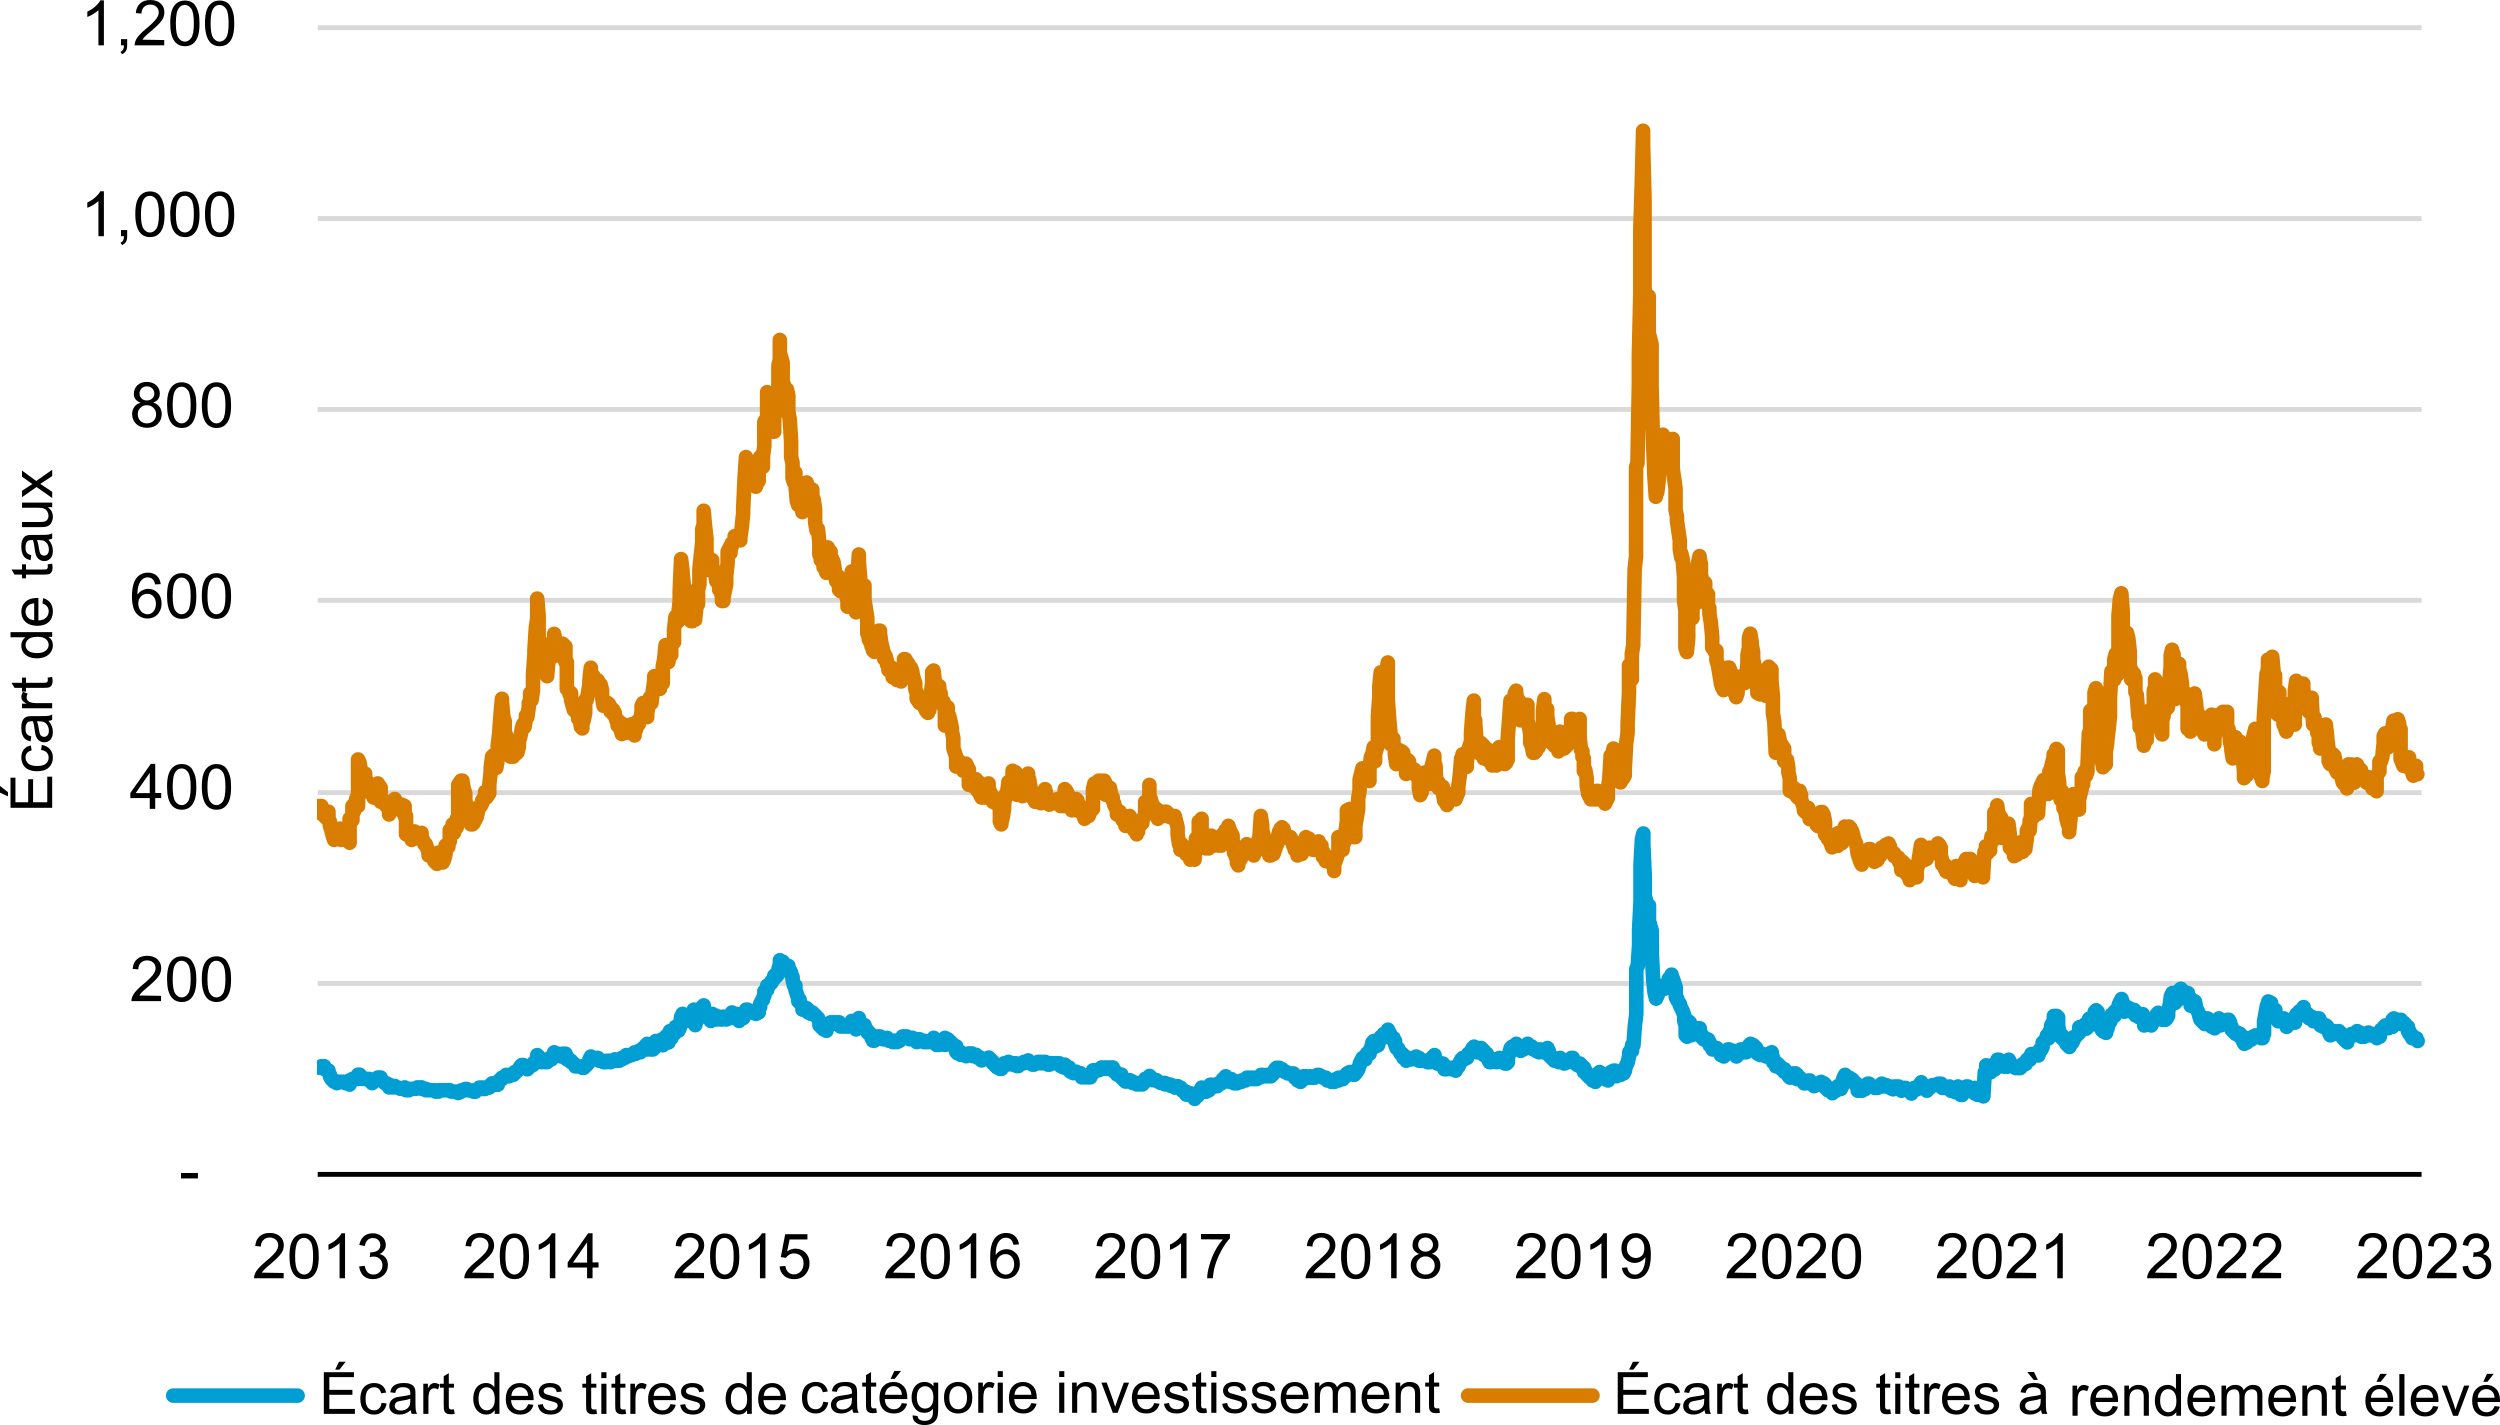 <?xml version="1.0" encoding="UTF-8"?><svg id="Info-Rules" xmlns="http://www.w3.org/2000/svg" xmlns:xlink="http://www.w3.org/1999/xlink" viewBox="0 0 1417.14 807.8"><defs><style>.cls-1{clip-path:url(#clippath);}.cls-2,.cls-3,.cls-4,.cls-5,.cls-6{fill:none;}.cls-2,.cls-7{stroke-width:0px;}.cls-8{clip-path:url(#clippath-1);}.cls-3{stroke:#009ed3;}.cls-3,.cls-4{stroke-linecap:round;stroke-width:8.27px;}.cls-3,.cls-4,.cls-5,.cls-6{stroke-linejoin:round;}.cls-4{stroke:#d87d00;}.cls-9{isolation:isolate;}.cls-5{stroke:#d9d9d9;}.cls-5,.cls-6{stroke-width:2.75px;}.cls-6{stroke:#000;}</style><clipPath id="clippath"><rect class="cls-2" x="179.69" y="15.3" width="1195.8" height="652.4"/></clipPath><clipPath id="clippath-1"><rect class="cls-2" x="179.69" y="15.3" width="1195.8" height="652.4"/></clipPath></defs><path class="cls-5" d="m180.09,557.5h1192.6M180.09,449.3h1192.6M180.09,340.3h1192.6M180.09,232.1h1192.6M180.09,123.9h1192.6M180.09,15.7h1192.6"/><path class="cls-6" d="m180.09,665.7h1192.6"/><g class="cls-1"><path class="cls-3" d="m180.49,605.2h.9l.8-.8h1.6v1.6h.8l.8.8h.8v.8l.8,1.6v.8l.8,1.6.8.8.8.8v-.8l.8.8.8.8.8-.8h3.2l.8.8h1.6l.8.8v-2.4h1.6v-.8h.8l1.6-.8.8.8v-2.4h.8l.8.8v.8h.8v.8h4v.8l.8.8h.8v.8l.8-.8,1.6-.8v-.8h.8v-.8h1.6v1.6h.8l.8.8.8.8h.8l.8.8h.8v1.6l.8-.8.8.8h.8v-.8.8l.8-.8.8.8h.8l1.6.8h.8l1.6-.8.8.8v.8h1.6v-.8h4l.8-.8h2.4v.8h2.4v.8h4.8l.8.8h.8l.8-.8v.8l.8-.8h5.6l.8.8h3.2l.8.8v-.7h1.6v-.8h1.6l.8-.8h.8l.8.8h3.2v.8h.8l.8-.8.8-.8.8-.8.8.8v-.8h.8v.8-.8h1.6v.8l.8-.8h1.6v-.8h.8v-.8l.8-.8h.8l.8.8h1.6v-1.6l.8-.8.8-.8h.8v-.8h.8l.8-.8.8-.8v.8h1.6v-.8h2.4v-.8h.8v-.8h.8l.8-.8.8-.8.8-1.6.8-.8h.8v.8l.8.8h.8l.8.8.8-.8v-.8h.8l.8-.8h.8v-.8l.8-.8.8-.8.8-1.6v-1.6l.8.8v1.6l1.6.8v.8-.8h2.4v.8h.8l.8-1.6.8-.8.8.8v-.8l.8-.8.8-.8v-1.6l.8.8h1.6v.8h.8l.8.8.8-.8v-.8h1.6v1.6h.8v1.6l1.6.8h.8v.8l1.6.8.8,1.6h4v.8h.8l.8-.8.8-.8.8-.8.8-1.6v-.8l.8-1.6v.8h4v.8l.8.8h1.6l.8.8h1.6v-.8h1.6l.8.8v-.8h1.6l.8-.8.8.8h1.6v-.8h1.6v-.8h1.6l.8-.8v-.8h.8v.8l1.6-.8h.8l.8-.8.8-.8v.8h.8l.8-.8h.8v-.8l.8.8.8-.8v-.8l.8-.8h.8l.8-1.6v1.6l.8.8v-3.2l1.6,3.2v-1.6l.8,1.6h.8l.8-2.4v1.6l.8-4v.8l.8.8.8-.8v.8h.8v-.8l.8-1.6.8,3.2v-3.2,1.6l.8-.8.8-1.6v-.8l.8-.8v1.6l.8,2.4.8-2.4v-4l.8,1.6v2.4-.8l1.6-3.2v1.6l.8-4v.8l1.6.8v-1.8,2.4l.8-1.6v-.8l.8-5.6.8.8v-2.4l.8,2.4v-.8h.8l.8,1.6v-1.6,2.4l.8-.8.8-.8h.8v-.8l.8.8.8-.8v-4l.8,4v4.8l.8-3.2.8-1.6v.8l.8-1.6v-1.6.8l1.6-2.4v-1.6l.8-.8v1.6l.8,1.6.8,2.4h.8v1.6l1.6-.8v2.4l.8-4,.8,1.6.8-.8v1.6l.8.8.8-.8v-.8h.8l.8,1.6h.8v-.8l.8-.8.8.8.8.8v-1.6h.8l1.6-.8v1.6-1.6h.8v-1.6l.8,1.6h.8l.8-.8.8,1.6.8,2.4v-2.4h.8v.8h.8l.8-.8v.8l.8-1.6.8-3.2h.8v.8l.8.8h.8v-.8h.8v.8h2.4v.8l1.6-.8v-1.6l.8-1.6v-1.6l.8-1.6.8-.8v-.8l.8-1.6v-2.4l1.6-.8v-2.4h.8l.8-.8.8-.8v-.8l.8-.8.8-.8v-1.6l.8-.8v.8h.8l.8-1.6v-2.4l.8-2.4v-2.4.8h1.6v.8l.8.8v.8h2.4v.8l.8,1.6.8,1.6v.8l.8,1.6v1.6l.8,3.2h.8v2.4l.8,2.4.8,2.4v1.6l.8-.8v1.6l.8.8.8,1.6v1.6l.8-.8v.8l1.6.8v-1.6l.8.8v1.6h1.6v.8l.8-.8v.8h.8l.8.8.8.8.8.8.8,1.6v2.4h.8v.8l.8.8h.8v.8h.8l.8.8v-.8l.8-1.6v-.8h.8l.8-1.6h.8v.8l.8-.8h.8v.8l.8-.8h1.6v.8l.8.8v.8l1.6-.8v.8h.8v-.8l.8.8h1.6v-.8l.8-.8.8-.8v-.8l.8.8.8,1.6.8.8v1.6l.8-4,.8-2.4v.8l.8,1.6v1.6l1.6.8.8-.8v.8l1.6,2.4v.8-.8l.8.8v.8h.8l.8.8v1.6l.8,1.6h.8l.8-.8v-.8l.8-.8.8.8v-.8h.8v.8h.8l.8.8h2.4v-.8l.8.8v.8h1.6l.8.8.8-.8.8.8h.8l1.6-.8v-.8h.8l.8-1.6h2.4v.8h.8l.8.8.8-.8h.8v.8h1.6l.8.8v.8-1.6h1.6l.8.8h1.6v.8h3.2l.8-.8h.8v-.8l.8-.8.8,1.6.8,1.6v.8h1.6v-.8h.8v-.8l1.6-1.6.8-.8v4l1.6-3.2v.8l.8.8v-.8l.8.8.8.8.8.8v.8h1.6v3.2l.8.8h.8l.8-.8v1.6h2.4l.8.8.8-.8.8-.8v.8l1.6-.8v.8h.8v.8l1.6-.8v.8h.8v.8h1.6v.8h.8v.8l.8-.8h2.4l.8-.8.8.8.8.8.8.8v.8l.8.8.8.8h.8v.8h1.6v.8-.8l.8.8v-.8l.8-.8.8-.8v-.8h.8v.8h.8l.8-.8v-.8l.8.8h1.6v.8h.8l.8-.8.8.8v.8h.8l.8-.8.8-.8h1.6v-.8h2.4v-.8l.8.8.8.8.8.8v-.8h.8v.8l.8-.8h1.6v-.8l.8.8h.8v-.8.8h.8l.8-.8v.8l.8-.8.8.8h.8v.8l.8-.8v.8l1.6-.8h4l.8,1.6h.8l.8.8h.8v-1.6l.8.8.8.8h.8v1.6l.8.8h.8l.8.8.8-.8.8.8v-.8l.8.8h1.6v.8l.8.8v.8l.8-.8.8.8v-.8l.8.8v-.8l.8.8.8-.8v.8h.8v-.8l.8-.8.8-.8v-1.6h3.2l.8-.8.8-.8v.8h.8l.8-.8h.8v.8l1.6-.8v.8l.8-.8h1.6v.8l.8.8v.8h.8l.8.8v.8h2.4v1.6l.8.8.8.8.8.8.8-.8.8.8h.8v-.8l1.6.8v.8h2.4v.8h3.2v-.8l.8-.8h.8v-1.6h1.6l.8-.8v-.8.8h.8l.8.8v.8h2.4l.8.8,1.6.8h2.4v.8-.8l.8.8h1.6l.8.8v-.6l1.6.8.8.8.8-.8h.8v.8h1.6v.8h.8v.8h.8l.8.8h.8v1.6h1.6v-.8h.8v.8l.8.8.8-.8v.8l.8,1.6h0l.8-2.4.8.8v-.8l.8-.8v-.8l.8-.8.8-1.6v1.6h1.6l.8.8v-.8l.8-.8h.8v.8l.8-.8v-2.4h1.6v.8h2.4v-.8l.8-.8v.8l.8-.8h.8l.8-1.6v-.8h.8l.8-1.6v.8l.8.8h1.6v1.6l.8-1.6.8.8v.8h.8v.8h1.6l.8-.8h1.6v-.8h2.4v-.8l.8-.8h1.6l.8.8v-.8h1.6v.8h1.6l.8-.8h.8l.8-1.6h.8l.8.8h1.6v-.8.8l1.6-.8v.8h.8v-.8h.8l.8-.8v-.8l.8-1.6.8-.8h.8v.8l.8-.8v.8h1.6v.8h.8l.8.8h.8l.8.8h3.2v.8l.8.8v.8l1.6.8v.8h.8l.8.8.8-.8v-.8l.8-.8v-.8h.8l.8.8v-.8l.8.8h1.6v-.8l.8.8h1.6v-.8h.8l.8-.8h.8l1.6.8.8.8h1.6v.8l.8.8h1.6l.8.8h1.6v-.8l.8-.8,1.6.8v-1.6h1.6v.8h.8l.8-1.6h.8l.8-.8v-.8l1.6-.8h2.4v1.6l.8-.8,1.6-2.4v-.8l.8-1.6v-.8l.8-1.6.8-1.6v.8h1.6v-.8l.8-1.6v-.8l.8-.8.8.8v-1.6l.8-1.6.8-3.2.8-.8v.8l.8,1.6v.8l1.6-.8v-1.6l.8-.8v-.8l.8-1.6h.8l.8-1.6h.8l.8-.8.8-1.6v1.6h.8l.8,1.6v1.6h1.6v.8l.8.8v1.6l.8,2.4h.8l.8,1.6.8,1.6h.8v.8h.8v1.6l1.6.8v.8l.8-1.6h.8l.8.8h.8l1.6-.8.8-.8v.8h1.6v1.6h4.8v.8h1.6v-1.6l.8-.8v.8-.8l1.6-1.6v2.4l.8.8v.8l.8.8.8-.8v.8h2.4v1.6l.8,1.6h1.6l1.6-.8h.8v.8h1.6l.8.8v-1.6l1.6-.8v-.8l.8-1.6v.8l.8-2.4h.8v-.8l.8.8v-.8h1.6v-.8l.8-.8v-.8l1.6-.8v-.8l.8-1.6.8-.8v1.6l.8.8.8.8h.8l.8-1.6v-.8h.8l.8.8v.8h.8v2.4l1.6.8v-1.6.8l.8.8v1.6l.8,1.6h.8l.8-.8h.8l.8-.8v.8l.8.8v-.8l.8-.8h.8v-.8l.8,1.6h.8v.8h.8l.8.8h.8v-.8h.8v-2.4l1.6-5.6v.8l.8-1.6v.8l1.6-.8v.8-1.6l.8-.8v.8l.8.8h.8v1.6l.8.8v-.8h1.6v-1.6h.8l1.6-1.6v1.6h.8l.8.8v-.8h.8v.8l.8.8h1.6v.8l1.6.8v-1.6h.8v.8l1.6.8v-.8l.8-.8v.8h.8l.8-1.6v.8l.8.8v2.4l1.6,1.6v-.8.8l.8.8.8.8.8-.8.8.8.8.8v-.8l.8-.8v-.8l.8.8.8.8v.8h.8v.8l1.6-.8.8-.8v.8l.8-.8.8-.8v-.8h.8v.8l.8.8.8.8v.8l.8.8.8-.8h.8v1.6h.8l.8.8v-.8l.8.8v2.4l.8-.8.8,1.6v.8h.8v.8l.8.8h.8l.8.8v.8h1.6v.8l.8-1.6v-1.6l.8-1.6.8-.8v.8l.8.8v.8h1.6l.8.8v.8l1.6.8v-1.6l.8-.8.8-2.4v.8h.8v-.8l.8-.8h.8v1.6l.8,1.6v-1.6h1.6l.8.8v-.8h1.6l.8-1.6v-.8l.8-2.4.8-1.6.8-4v-1.6l.8-.8.8-2.4v2.4-3.2h.8l.8-11.2.8-6.4v-25.6l.8-1.6.8-12v-8.8l.8-16v-20.8l.8-14.4.8-3.2v6.4l.8,17.6v11.2l1.6,6.4v4.8-4l.8-1.6v8.8l1.6,5.6v12.8l.8,15.2.8,7.2.8,3.2v-2.4l.8-.8v1.6l.8-2.4.8-3.2v1.6l.8-.8.8-.8.8,1.6v-.8l.8-.8.8-.8v.8l.8-2.4v-1.6h.8l.8-2.4v2.4l.8.8v-.8l1.6,4.8v5.6l.8.8v.8l1.6,2.4v.8l.8,1.6.8,1.6.8,2.4v3.2l.8,2.4v5.6l.8.8.8-2.4v-6.4l.8.8.8,2.4v4.8l.8-.8v-.8l.8.8h.8l.8-2.4v-.8h1.6v1.6l.8,1.6v1.6l1.6,1.6v-.8h.8l.8.8h.8v1.6h.8v1.6l.8.8.8.8v.8h1.6l.8-.8v.8-.8l.8.8.8.8.8,1.6v.8h.8l.8.8.8-.8v-1.6l1.6-.8v-.8h.8v.8h2.4l.8.8.8.8v1.6l.8-.8v-1.6l1.6-1.6h.8l.8.8v.8h1.6l.8-1.6.8-.8v-1.6l.8-.8.8.8h.8v1.6-1.6l1.6,1.6v1.6l.8.8v.8l1.6.8.8-.8v.8h2.4v.8h1.6v-1.6h.8l.8-.8v1.6l.8,1.6v2.4h.8l.8,2.4.8-1.6.8.8.8.8.8.8v.8h1.6v1.6h.8l.8.8.8,1.6.8.8h.8l.8-.8v-1.6l.8,1.6v-1.6h.8l.8.8v2.4h.8l.8-.8.8,1.6,1.6.8v.8h.8l1.6-.8v-.8h.8v1.6h1.6v.8l.8.8v-.8h2.4v-.8h1.6v-.8l.8.8h.8l.8.8v1.6l.8.8.8.8v-.8h.8l.8.8.8,1.6.8-.8,1.6-.8v-1.6l.8-.8,1.6,1.6v-.8l.8-.8v-2.4l.8-2.4.8-1.6.8,2.4v-.8h1.6v.8-.8l.8,1.6h.8v-.6l.8.8.8,1.6h.8v.8l.8,2.4v.8h2.4v-.8h1.6v-.8h.8v-1.6l.8-.8h.8l.8.8v.8h1.6l.8.8h1.6l.8-.8h.8v-.8h.8v-.8l.8,1.6.8-.8h.8v.8h2.4v.8l1.6.8.8-.8v-.8h2.4v.8h1.6v1.6-.8l.8-.8h1.6v.8h.8l.8.8h.8l.8,1.6.8-2.4h.8v-.8.8h1.6l.8-1.6,1.6-2.4v2.4l.8.8h.8l.8-.8v1.6l.8.8v-.8l.8-.8.8-.8v.8l.8-.8.8-.8h3.2v-.8h1.6v.8l.8.8v.8h2.4l1.6-.8v.8l.8.8v.8h1.6v-.8h.8v1.6l.8-1.6.8.8v.8-3.2l.8,2.4.8,2.4v-1.6h.8v1.6l.8-1.6.8-1.6v-.8h.8v-.8h.8l.8,1.6.8.8v-.8l1.6.8v-.8l.8-.8v3.2l.8-.8.8.8v.8l.8-2.4v.8h1.6v-2.4l.8,4.8.8-13.6h.8v-4l.8,3.2.8-2.4v.8l.8,2.4v-1.6l.8-2.4h.8v.8l.8,1.6v-1.6h1.6v-4l.8,4v-4,4l1.6-3.2v2.4-.8l.8-.8v.8l.8,1.6.8-3.2v.8l.8,2.4v-3.2l.8-.8.8,1.6v1.6l1.6.8h.8l.8.8.8-.8.8.8h.8l.8-.8v-.8l.8-.8v.8l1.6-.8v-.8l.8-.8v-.8l1.6-.8v-.8,1.6l.8-1.6v-1.6h.8l.8.8.8-.8.8-.8.8.8v.8l.8-3.2h.8l.8-1.6v-2.4l.8-.8.8-.8.8-.8v-1.6l.8,1.6.8-1.6v-2.4l.8,1.6v-4.8l1.6-3.2v-2.4,2.4l.8-2.4h.8l.8.8v4.8l.8,4v1.6l.8.8.8.8v-1.6l.8,1.6v.8l.8.8.8,1.6v-.8l.8,1.6h.8v.8l.8-1.6.8-.8.8-1.6v-1.6h.8l1.6-1.6.8-.8v-3.2h2.4v-.8l.8-.8.8,1.6v.8l.8-.8v-.8l.8-4,.8,1.6v-1.6l.8-.8.8-.8.8.8v-3.2l.8-.8.8.8v.8l.8,4v3.2l.8.8.8,1.6h.8v.8-.8l1.6,1.6v-.8l.8-1.6v-1.6l1.6-2.4v-1.6l.8-2.4v1.6l1.6-.8v-2.4l.8-.8v1.6l.8-.8.8-1.6v-2.4l.8-1.6.8-1.6.8,2.4v2.4l.8,2.4.8-1.6v-1h.8l.8.8h.8v1.6h.8l1.6-.8v1.6h.8v1.6l.8-1.6.8,1.6v.8h.8l.8-.8.8-.8v2.4l.8,1.6v2.4l.8-.8.8-.8v.8-.8l.8-.8.8-.8v.8l.8.8v1.6l.8-1.6.8-.8.8-1.6v-.8l.8-1.6.8-.8.8.8v2.4h1.6v.8h.8v-.8l.8.8.8-.8.8-1.6v-2.4l.8-3.2.8-5.6.8-1.6v1.6l.8.8.8,1.6v1.6l.8-1.6h.8v-3.2l.8-2.4v.8l.8-1.6.8.8v.8h.8v.8-.8l1.6,1.6v.8l.8-.8v-.8,3.2h1.6v4l.8-.8.8.8.8-.8v-1.6l.8,4,.8,1.6.8,1.6v.8l.8,2.4.8.8.8-.8v1.6l.8.8.8-2.4v-.8h.8v1.6l.8.8.8.8v-1.6l.8.8v2.4h1.6v.8-1.6h.8v-.8l1.6-.8v-2.4,2.4l.8,1.6,1.6-.8h.8v-.8l1.6-1.6v.8l.8-.8.8,1.6v.8l.8,1.6v1.6l.8.8.8.8.8.8v-.8h.8l.8.8h.8v1.6h1.6v2.4l.8,1.6.8-.8h.8v-.8l.8-.8v-.8h.8l.8.8.8-.8v-.8l1.6-.8h2.4v.8l.8.8h.8v-1.6l.8-.8v-7.2l1.6-8.8v4.8l.8-6.4v3.2-4l1.6.8v7.2-1.6l.8-2.4.8.8h.8v2.4l.8.8v1.6l.8,1.6.8-1.6,1.6.8.8.8v-1.6,1.6l.8.8.8,1.6v.8l.8-1.6v-.8l.8.8.8-.8v-1.6h.8v.8l1.6.8v-3.2l.8-1.6v.8l1.6-1.6v-.8h.8l.8-.8.8-1.6v.8l.8,1.6v.8l.8.8h.8v1.6l.8.8h.8l.8-.8.8,2.4.8-1.6h2.4v1.6h.8v2.4l1.6.8v-.8l.8.8v-.8h.8l.8.8.8,1.6v1.6l.8,1.6.8-.8.8-.8.8-.8.8.8v.8-.8h.8l.8-.8v.8h.8v.8l.8.8.8,1.6v-.8l.8,1.6.8.8.8.8v-.8l.8-2.4v.8-1.6h1.6v-.8.8h1.6l.8-.8v-.8l.8-.8v.8h1.6v1.6h.8v.8h1.6v-.8l.8-.8.8.8v-.8l.8-.8v.8l.8.8h.8v-.8h.8v.8h1.6v.8l.8.8v-.8h1.6v-1.6l.8-1.6v-.8h.8l.8-1.6.8-.8v.8h.8l.8.8v-.8.8l.8-.8h1.6v-4l.8-.8.8.8v1.6h.8v-.8l.8-.8h1.6v2.4l1.6-.8.8.8v.8l1.6.8v2.4h.8v1.6l.8.8h.8v1.6h2.4v.8l.7.8"/></g><g class="cls-8"><path class="cls-4" d="m180.49,456.9l.9,4v-4h.8v3.2l1.6-.8v3.2l.8.8.8.8.8-4v4l.8,1.6v2.4l.8,2.4.8,3.2.8,2.4v-.8l.8-2.4.8,2.4v-3.2l.8,1.6.8-4v1.6l.8,4v.8l.8-3.2.8-2.4v2.4l.8,2.4h.8l.8.8.8,1.6v-13.6l1.6-.8v1.6-8l.8,3.2v-2.4l1.6-5.6v.8l.8,4v-26.4l.8,1.6.8,4.8v3.2l.8-2.4v1.6l1.6-.8v4h.8l.8,2.4v.8l.8.8v.8l.8,2.4.8-4v4.8l.8.8v.8h1.6v-.8l.8-1.6v-5.6l1.6,2.4v8l.8-.8.8.8.8.8v-.8h.8v2.4h.8l.8,1.6v3.2l.8-3.2.8-.8.8-.8v-1.6l.8-2.4.8,1.6.8,1.6v2.4h1.6v.8l.8-.8v-2.4l1.6.8v5.6h.8v10.4l1.6.8v-.8.8h.8l.8,2.4.8-.8v-1.6l.8-2.4v1.6h.8l.8-.8v3.2h.8l.8-.8.8-2.4v2.4l.8,1.6.8,2.4v-.8l.8,1.6v-.8l.8,2.4.8,2.4v1.6l.8-.8h1.6v2.4-.8l.8,1.6v.8l.8.8.8.8v-2.4l.8-3.2v-.8l.8.8.8,2.4v1.6l.8.8.8-1.6.8-3.2v-4.8l.8.8h.8v-1.6l.8-1.6v-6.4l.8.8.8-3.2v-.8l.8,2.4v2.4l.8-2.4.8-.8v-4.8l.8,1.6v-20.8l1.6-2.4v.8-.8h.8v.8l.8,4,.8,2.4v4l.8,3.2.8,1.6.8,4v3.2l.8.8v.8h.8l.8-.8v-.8l.8-.8.8-1.6.8-3.2v-2.4h.8l.8-.8.8-1.6v-1.6l1.6-2.4v-2.4,2.4l.8.8,1.6-2.4v-4.8l.8-7.2v-2.4l.8-6.4.8,2.4v-3.2l.8,1.6v4l.8,1.6.8-4.8v-8l.8-6.4.8-11.2.8-8.8v1.6l.8,8.8.8,2.4v6.4l.8,1.6v6.4h.8l.8-.8v2.4l.8,2.4v-.8,2.4h1.6v-3.2.8l.8.8v-2.4l.8,2.4.8-.8.8-3.2v-3.2l.8-2.4.8-4v-.8l.8-2.4v1.6h.8l.8-4.8v-1.6l.8.8.8-5.6v-2.4l.8-1.6v-4l.8,4,.8-5.6v-8.8l.8-11.2v-2.4l.8-12.8.8-5.6v-11.2l.8,9.6v20.8l1.6,4.8v5.6l.8.8.8-2.4.8-.8.8,5.6.8-8.8.8-9.6v2.4l.8,5.6v-1.6l.8-2.4.8,1.6v-11.2l.8,4.8h.8l.8,2.4v3.2h.8l.8,2.4.8-3.2v.8-4.8l1.6,1.6v8.8h.8v15.2l1.6,1.6v1.6l.8-.8v4l1.6,5.6v-2.4l.8,2.4v.8l.8-1.6.8-1.6v7.2h.8l.8,4.8.8.8v-2.4l.8-2.4.8-4v-7.2l.8-.8v.8l.8-4,.8-4.8v-2.4l.8-7.2v4.8l1.6.8v-.8,3.2l.8,2.4v-1.6h1.6v-1.6l.8,2.4h.8l.8,3.2v4l.8,4.8.8-1.6h.8v1.6l.8-1.6.8.8v.8l.8,3.2v-.8l.8-.8.8.8v2.4l.8-.8v.8l.8,3.2.8,1.6v1.6l.8.8v-3.2,1.6l1.6,5.6v-4,1.6l.8-1.6v-1.6l.8,3.2.8,1.6v-2.4l.8-.8v3.2l1.6-1.6v-1.6l.8-1.6.8,2.4.8,1.6v2.4-4.8l.8,1.6.8-4.8.8,1.6v-2.4h.8l.8-4.8v-3.2l.8-1.6v1.6l.8-.8.8,3.2v4h.8v-2.4l1.6-8.8v3.2h.8l.8-7.2.8-5.6v-2.4l.8.8v2.4l.8,4,.8-2.4v.8l.8,1.6v-1.6l.8-.8.8-.8v-9.6l.8-4,.8-8v.8l.8,4v3.2l.8,1.6.8-5.6v-.8l.8,2.4v-5.6l1.6-1.6v-7.2l.8-7.2v4l1.6-1.6v-4l.8-7.2v-5.6l.8-18.4.8,6.4v.8l.8,8v3.2l.8,2.4.8-2.4v-.8,3.2l.8,9.6.8,2.4.8,2.4h.8l.8-2.4v-1.6l.8,3.2v-.8l.8-7.2.8-.8v-8l.8-3.2v-8.8l1.6-15.2v-7.4l.8-2.4v-8l.8,8.8.8,7.2v8l.8,2.4v7.2l1.6-1.6v-3.2l.8-.8v3.2l.8,2.4.8,1.6v-.8l.8,5.6.8-1.6v-2.4l.8,5.6v3.2l.8.8.8,3.2v2.4h.8v-1.6l.8-4,.8-4v-4.8l.8-7.2v-6.4l1.6-3.2v4-1.6l.8-2.4v-1.6h.8l.8-2.4v-1.6h1.6l.8,2.4v-1.6l.8,1.6v-1.6l.8-5.6.8-8v-2.4l.8-17.6.8-12v7.2l.8,4.8v-1.6l.8-5.6.8-1.6v3.2l.8,4.8v.8l1.6-.8v4.8h.8v.8l1.6-4.8v1.6-5.6l.8-7.2v-.8l.8,5.6h.8v-5.6l.8-6.4v-13.6l1.6-2.4v-14.4,2.4l.8,12h.8l.8.8v7.2h1.6v-9.6l.8-1.6v.8l.8-.8.8-14.4v-12l.8-3.2v-11.2,7.2l1.6,5.6v12l.8.8v1.6l1.6,4.8v-4l.8,3.2v9.6l.8,4,.8,12.8v8.8l.8,3.2v8.8l.8,2.4.8-5.6v6.4l.8,9.6.8,2.4v-3.2l.8-5.6v4.8l.8,3.2.8,4v.8l.8-4v-4l1.6-2.4v-6.4l.8,2.4v5.6h1.6v-4,3.2l.8-3.2v4l.8,1.6.8,5.6v7.2l.8,4.8v-1.6l.8.8.8,7.2v7.2l.8,1.6v1.6l.8-.8.8,1.6v3.2l.8.8.8,2.4v-7.2l.8-4v-3.2l.8,5.6.8-3.2v2.4l.8,1.6v4l.8-2.4.8,4.8v3.2l.8,3.2v-4,1.6h1.6v7.2l.8-1.6v2.4l1.6-.8.8-.8v-4l.8,8,.8,3.2v3.2h.8v-5.6l.8-4.8.8-4.8v-4.8l.8,3.2.8,9.6v3.2l.8.8v6.4l.8-18.4.8-14.4v4l.8,9.6v5.6l1.6-1.6h.8v8l1.6,10.4v8.8-2.4l.8,4.8v.8l.8,1.6.8-.8v3.2l.8.8v1.6l.8.8.8-3.2v-4.8l.8-3.2.8.8v-1.6h.8v1.6l.8,5.6.8,3.2v2.4h.8v3.2l.8-1.6.8,3.2v1.6l.8.8v2.4l1.6-1.6v1.6l.8.8v3.2l.8-2.4.8,1.6.8-1.6v4l1.6-3.2v1.6l.8,2.4v-1.4l.8-4,.8-2.4v-4.8h.8l.8,1.6.8.8v4.8l.8.8.8-3.2.8,2.4v.8l.8,3.2.8,2.4v3.2l.8,2.4v3.2l1.6,2.4v-.8l.8-2.4v2.4l.8-1.6h.8v3.2l.8,2.4.8,1.6.8.8v-.8l.8-.8v-4l.8-5.6.8-5.6v-6.4l.8-.8.8,7.2v2.4l.8,4.8,1.6-5.6v4h.8v5.6l1.6-.8v2.4l.8,2.4v8.8l1.6-8v-2.4,5.6l.8,2.4v-3.2l.8,3.2.8,4v1.6l.8,4v5.6l.8,2.4.8,2.4v5.6l.8-.8.8-2.4.8,1.6v-.8,1.6l.8.8.8,2.4.8-2.4v-.8l.8-.8.8,1.6.8,2.4v-.8,8.8l1.6-2.4v1.6l.8-.8v2.4l1.6-4v4.8l.8.8v.8l.8-4.8.8,3.2v4l.8,1.6.8-.8.8-1.6v2.4l.8-3.2.8-1.6v.8l.8-4v2.4l.8,2.4.8,1.6v2.4l.8,1.6v-1.6l.8-.8.8,3.2h.8v-.8l1.6,3.2v8l.8,1.6v-.8l.8-3.2.8-4.8v-3.2l.8-3.2v-1.6l.8-.8.8-5.6v-.8l.8,6.4v-.8l.8-3.2.8-4.8v-4,1.6l.8,1.6.8-2.4v4l.8,2.4v6.4h.8l.8-2.4v1.6h.8v.8l.8.8.8-.8v-4l.8-3.2h1.6v-4.8,1.6l.8,2.4v.8l.8,4,.8,4.8.8-.8v1.6l.8,1.6.8-.8v.8l.8-.8v-.8l.8,1.6h.8v.8l.8-3.2.8,1.6.8-6.4.8,3.2.8,2.4v2.4l.8-1.6v2.4-.8l1.6-1.6h.8v1.6-.8l1.6.8v-.8l.8-1.6v.8l.8.8.8,2.4v-2.4l.8,1.6v-1.6l.8,2.4.8-4v-5.6l.8.8.8,1.6.8,2.4v2.4l.8,2.4.8,2.4h.8v-.8l.8-4,.8-.8v-.8l.8.8v2.4l1.6,1.6v-.8,3.2l.8.8v-.8l.8.8.8,3.2v-1.6l.8.8v-.8h.8l.8-1.6v1.6l.8-2.4.8-.8.8-.8v-11.2l.8-3.2.8,2.4v2.4l.8-1.6v-3.2l.8-1.6h.8v1.6l.8-1.6v2.4h1.6v-2.4l.8,1.6v6.4l1.6-4v2.4l.8-.8v-1.6l.8,4,.8,1.6v1.6l.8,1.6v.8l.8,1.6.8,1.6v2.4h.8v-.8l.8-.8.8,1.6v1.6-.8l.8,2.4.8.8.8.8v1.6l.8-1.6h1.6v-4l1.6,3.2v1.6l.8,1.6v-1.6,3.2h1.6v2.4-2.4l.8.8v-3.2l.8-1.6.8.8.8-.8v-1.6l.8-1.6.8-1.6v-7.2h.8l.8.8.8-4.8v-5.6,8h.8l.8,3.2v2.4l.8-1.6.8,1.6h.8l.8,2.4v3.2-4l1.6,2.4v-2.4h.8l1.6,1.6v.8-2.4h.8l.8.8.8.8v.8h.8v.8h1.6v-.8.8l.8-.8.8,3.2.8,3.2v4l.8,5.6.8.8v2.4l.8-3.2v.8l.8.8.8.8.8,2.4v.8h1.6v-.8,1.6l.8-.8v3.2l.8-.8.8-2.4v.8l.8,1.6v.8l.8-12,.8,2.4v1.6l.8-6.4v-7.2l.8,1.6.8-3.2v10.4l.8,2.4.8,1.6.8,2.4v-4l.8-1.6.8,3.2v2.4l.8-1.6v-5.6h.8l.8,1.6v3.2l.8-1.6v2.4l1.6-.8v-3.2l.8-.8v4.8l.8-1.6.8,1.6v-.8l.8-4.8v-.8l.8,1.6.8-4h.8l.8-2.4.8,2.4v5.6l.8-4,.8,1.6v4l.8.8v4.8l.8,1.6.8,2.4v1.6l.8,1.6v-2.4.8l1.6-2.4v-2.4l.8-2.4v-.8h1.6l.8-2.4v.8l.8,1.6h.8v1.6h.8v-.8l.8,1.6.8.8v.8l.8-3.2h1.6v-4.8l.8-2.4.8-12,.8,5.6v2.4l.8,3.2.8,3.2.8,2.4v-.8.8l1.6,1.6v4h.8v-.8l.8-.8.8-2.4v3.2l.8-2.4.8-2.4.8-1.6v-3.2l.8-3.2v.8l.8-2.4.8-.8v.8h.8l.8,3.2v.8h.8v.8h.8l.8.8.8.8v-1.6l.8,1.6.8,1.6v1.6l.8,1.6v.8h1.6v3.2l.8-.8v-2.4h.8l.8,2.4v-.8l.8-1.6v-4l.8-1.6.8,2.4v-4l.8,1.6v.8l.8-1.6.8,1.6v.8h.8l.8,2.4v1.6h.8v-2.4h1.6l.8-.8v-1.6,1.6l1.6.8v2.4l.8.8v3.2l1.6-.8v3.2-.8l.8.8v-.8l.8.8h.8v-1.6l.8.8v.8l.8,2.4h.8v3.2-4l.8-1.6,1.6-4.8v-8.8l.8,2.4h.8v3.2l.8,1.6v-4h.8l.8-1.6v-4.8l.8-5.6v-6.4h1.6v-.8,3.2l.8.8v6.4l1.6-.8v6.4h.8v-6.4l1.6-9.6v-5.6l.8-4.8v-6.2l.8-3.2.8-3.2v4l.8-3.2.8.8v-1.6l.8,3.2v-.8l.8-1.6.8,6.4v-6.4l.8-7.2.8-1.6.8-4v3.2l.8,4.8v-4l1.6-5.6v-16l.8-11.2v-5.6l.8-8,.8,2.4.8-1.6v1.6h.8l.8-2.4.8-5.6v20.8l.8,11.2.8,8.8v5.6l.8-.8.8-2.4v2.4l.8,4v2.4l.8,5.6.8-6.4h.8v-1.6l.8,4.8.8-3.2v-.8l.8.8v5.6l1.6,2.4v4l.8-5.6v-2.4l.8.8.8,4.8v.8l.8-1.6v2.4l1.6-1.6v2.4l.8.8v-.8l.8,1.6.8,1.6v4.8l.8,4,.8-1.6v-.8l.8-3.2v-4l.8-3.2.8,2.4.8,3.2v.8-.8l1.6.8.8-3.2v1.6-8l1.6-6.4v5.6-2.4l.8,3.2v4l.8,6.4.8-1.6v3.2h.8v-1.6l.8,1.6.8-.8v3.2l.8,4.8.8.8.8,1.6v-3.2h1.6l.8-2.4v.8l.8-1.6.8.8.8.8v1.6l1.6-4v-4,.8l.8-6.4v.8l.8-10.4.8.8v-3.2l.8,4,.8.8.8,2.4v-2.4l.8-7.2,1.6-4.8v-4.8l.8-11.2.8-7.2v9.6l.8,1.6v2.4l.8,9.6.8,5.6v.8l.8-3.2v-1.6l.8-.8.8.8v3.2l.8-2.4v7.2-.8l1.6-1.6v-3.2,3.2l.8-1.6v1.6l.8,4,.8-2.4.8,4.8.8-.8.8-.8v-.8l.8,2.4v-.8l.8-1.6.8.8v-8.8l.8,2.4h.8v3.2h.8v2.4l.8,1.6.8-.8v-1.6h.8v-12l1.6-21.6v2.4l.8-1.6v5.6l1.6-4.8v7.2-12.8l.8-1.6v.8l.8,6.4.8-1.6v6.4l.8,4.8v-8l.8,3.2.8-.8v2.4h.8l1.6-5.6v8.8l.8,3.2.8,4.8v4.8l.8-.8v2.4l.8,4h.8v-.8h.8v-2.4h1.6v-5.6,2.4l.8-2.4v-1.6l1.6-1.6v-12l.8-6.4v2.4l.8,8.8.8-5.6v4l.8,4.8v6.4l1.6,4v-1.6,1.6l.8-.8.8,2.4v-2.4l.8.8.8,2.4.8,1.6v.8l.8-4v-7.2l.8.8.8,5.6v1.6l.8-2.4v4l1.6-1.6v-4l.8-3.2v1.6l.8-1.6.8-4.8v-3.2h.8v1.6l.8,1.6.8.8v2.4h1.6l.8-6.4v10.4l.8,7.2.8.8v3.2l.8.8v7.2l.8-.8.8,4.8v4l.8,4v.8l.8,1.6.8,1.6v-1.6l.8,1.6v-.8l1.6-.8v1.6h.8v-4.8h.8l.8.8v2.4h.8l.8,1.6.8.8.8,1.6,1.6-3.2v-5.6l.8-4.8.8-13.6v5.6l.8-1.6v-1.6l.8-6.4.8,1.6v6.4l.8,4.8v3.2-5.6l1.6-1.6v6.4l.8,4v-1.6l1.6-2.4v1.6l.8-1.6v-3.2l.8-15.2.8-5.6v-4.8l.8-18.4v-15.2l.8,2.4.8-4.8v10.4-14.4l.8-4.8.8-43.3.8-7.2v-50.5l.8-2.4.8-45.7v-15.2l.8-34.5v-36.1l.8-25.6.8-31.3v8l.8,30.5v50.5l1.6,16.8v8-13.6l.8-6.4v20.8l1.6,6.4v24l.8,30.5.8,20,.8,12v-10.4l.8,1.6v6.4l.8-6.4.8-20v.8-.8l.8-4.8.8-1.6v.8l.8,4.8v3.2l.8-2.4.8-1.6v5.6l.8.8.8,3.2.8-3.2v3.2l.8-5.6v-6.4,16.8l1.6,11.2v12l.8,4v2.4l1.6,11.2v4.8l.8,4.8v-2.4l.8,3.2.8,10.4v12.8l.8,6.4v20.8l.8,2.4.8-8v-28l.8-1.6.8.8v16.8l.8.8v-6.4l.8-.8.8-.8.8-8.8v-11.2l1.6-7.2v.8l.8,4v5.6l1.6,8v-.8l.8-2.4v3.2l.8,3.2h.8v6.4l.8,1.6v3.2l.8,4.8.8,8v6.4l.8.8.8,1.6.8-.8v5.6l.8,2.4.8,4.8.8,4.8v.8l.8,2.4h.8v1.6l.8-1.6v-8.8l1.6-2.4v.8l.8-.8,1.6,4v6.4l.8,2.4v.8h1.6v3.2l.8-2.4v-1.6l1.6-7.2v1.6-1.6l.8-.8.8.8v.8l.8,2.4v-.8l.8-.8.8-10.4v-4l.8-4v-5.6l.8-2.4.8,4.8v1.6l.8,4v4l1.6,7.2v6.4l.8,3.2v2.4l1.6.8v-.8l.8-3.2v1.6l.8.8.8.8.8.8v.8l.8-5.6.8-2.4v-8.5l.8.8.8.8v6.4l.8,8.8v9.6l.8,4.8.8,17.6v-.8l.8-9.6h.8l.8,4v.8l.8,2.4v-1.6l1.6,2.4v7.2h.8l.8-.8.8,4.8v2.4l.8,3.2v7.2h.8l.8.8v-.8l.8-.8v-.8l.8.8.8.8v3.2l.8.8.8-4v.8l.8,1.6v2.4l1.6,4.8v1.6l.8.8,1.6-2.4v.8l.8,2.4v3.2l1.6-1.6v-1.6l.8,3.2v-.8l1.6,1.6v2.4l.8.8v-3.2l.8-1.6h.8v-3.2,1.6l.8-1.6.8,1.6.8,4v7.2l.8-.8.8,2.4v.8l.8-.8v1.6l.8,1.6.8,2.4.8-2.4v.8l1.6-.8v-.8l.8,2.4v-7.2l1.6,4.8v-.8,1.6h.8v-3l.8-2.4.8-4,.8,4.8v.8l.8-1.6h.8v-4l.8.8.8,2.4v-.8l.8,2.4v.8l.8,2.4.8,1.6.8,4.8v.8l1.6,4.8.8,1.6v-2.4l1.6-.8v-3.2.8h.8v.8l.8-.8.8-3.2h.8v3.2l.8.8.8,1.6v-.8l.8,2.4.8-.8.8-.8v.8l.8-2.4h.8v-1.6l.8-.8v-2.4l.8.8h.8l.8-1.6v-.8.8h1.6v-1.6l.8,1.6v1.6l1.6,2.4.8,1.6v-1.6l.8,1.6.8.8h.8v1.6l.8,1.6h.8v4-2.4l.8-2.4.8,2.4.8-.8v4l.8,1.6h.8l.8,1.6v1.6l.8-1.6.8-3.2h.8v-2.4,3.2h1.6v2.4-4l.8-3.2v-.8l1.6-10.4v6.4l.8.8v.8l.8.8.8-3.2v.8l.8,1.6v-1.6l.8-2.4.8-1.6v-.8,1.6l.8,1.6h.8l.8-1.6v.8l.8-1.6.8-.8v-.8h.8v-1.6l.8.8.8,1.6v4l.8,3.2v2.4h1.6v2.4l.8,1.6v-.8l1.6.8.8-.8v1.6h1.6v1.6h.8v1.6l.8-7.2.8,1.6v4.8h.8l.8,1.6v-2.4l.8-.8.8-4,.8-2.4v-.8l.8-1.6v1.6h.8l.8-1.6h.8v4l1.6,4v-.8.8l.8.8v.8l.8-.8.8-.8v-.8l.8.8.8-.8.8-.8v-.8l.8,4.8v-.8l.8-13.6.8.8v-4l.8,4,.8-2.4v.8h.8v-2.4l.8-5.6.8,2.4v-1.6l.8-.8v-13.6l1.6,4v-8l.8,5.6v1.6-2.4l1.6,2.4v11.2l.8-4v.8l.8-.8.8-2.4v2.4l.8,1.6v-4l.8-1.6.8,6.4v7.2l1.6,1.6.8.8v2.4-2.4h.8l.8,1.6v-2.4l.8.8v-2.4l.8-1.6.8-1.6v1.6l.8,4v-3.2,2.4l1.6-.8v-.8l.8-4.8v-4.8l1.6-3.2v-2.4,5.6l.8-8.8v-6.4l.8.8.8,4.8v1.6l.8-1.6v-4l.8-1.6.8,2.4v3.2-.8l.8-12.8.8-2.4v3.2l.8.8v-5.6l.8-1.6.8,1.6.8,2.4v-4l.8,8,.8-7.2v-5.6l.8,9.6v-11.2l1.6-6.4v-1.6,8.8l.8-4.8v-3.2l.8-4,.8.8v12.8l.8,5.6v3.2l.8,6.4.8.8v-5.6l.8,5.6v4l.8.8.8,4v-.8,1.6l.8,3.2.8,1.6v3.2l.8-8v-2.4l.8-1.6.8-5.6v-4l.8.8v4.8l1.6-2.4v5.6l.8-1.6v1.6-5.6l1.6-6.4v-6.4,3.2l.8.8v-1.6l.8-5.6.8,2.4.8-2.4v-3.2l.8-18.4.8-1.6v-11.2l.8,1.6.8-3.2.8,6.4v-15.2l.8-2.4.8,4.8v-3.2l.8,9.6v14.4l.8,9.6.8,5.6.8,3.2v.8-3.2l1.6,1.6v-7.2l.8-4.8v-.8l1.6-14.4v-10.4l.8-15.2v2.4l1.6,2.4v-11.4l.8-3.2v8.8l.8,3.2.8-7.2v-26.4l.8-9.6.8-3.2.8,10.4v12l.8,8,.8-3.2v-1.6l.8.8v-4l.8,3.2.8,7.2v8.8l.8,7.2v-5.6l1.6,4.8v-2.4,1.6l.8.8v8l.8,1.6.8,11.2v.8l.8,2.4v4l.8-1.6.8-1.6v6.4l.8,6.4v.8l.8-3.2h.8v-4.8l.8-3.2.8-6.4v-2.4l.8,1.6v1.6l.8-1.6.8-4.8v-8l.8-2.4v-4l.8,5.6.8,3.2h.8v17.6l1.6,4.8v-8l.8-2.4v-7.2l.8,1.6.8.8v.8l.8-.8v-8.8l.8-5.6.8-8.8v-6.4l.8-3.2v5.6l.8-3.2.8,15.2v10.4l.8-5.6.8,1.6v-12l.8-4v3.2l.8,2.4.8,5.6v6.4h.8v.8-3.2l1.6,4v2.4l.8.8v14.4l1.6-3.2v4.8l.8-8.8v.8l.8,2.4.8-4.8v-11.2l.8,5.6.8,8.8.8.8v-3.2l.8,5.6h.8l.8,1.6v2.4l.8,1.6.8-7.2v.8l.8-.8v6.4h.8l.8.8v-6.4l.8-4.8v10.4l1.6,3.2v3.2-3.2l.8-4.8v-6.4l1.6-1.6v-.8,7.2l.8-2.4v2.4l1.6-1.6v-7.2h.8v2.4l1.6-2.4v10.4l.8-.8.8,5.6v1.6l.8,3.2v1.6l.8,4.8.8-1.6.8-4.8v-5.6l.8,2.4.8,4v-2.4l.8-1.6v6.4l1.6-3.2v3.2l.8,11.2v3.2l.8-2.4.8.8v-5.6l.8-.8v-6.4h.8l.8,2.4.8-6.4v-3.2l1.6-6.4v9.6l.8,1.6.8,3.2v.8l.8,1.6v.8l.8,9.6.8,2.4v-1.6l.8-4v-29.7l1.6-25.6v17.6l.8-23.2v15.2-17.5l1.6,1.6v18.4-10.4l.8-6.4v-4.8l.8,8.8.8,1.6v8.8l.8,5.6v7.2l.8.8.8-7.2v-5.6,3.2l1.6,7.2.8,3.2v-2.4,7.2l.8,1.6.8,2.4.8-2.4v-7.2l.8,4,.8-2.4v-8l.8.8v7.2-.8l1.6,4.8v-19.2l.8-5.6v7.2l1.6.8v-2.4l.8-2.4v.8l.8.8.8-3.2v3.2l.8,4v2.4l.8,4.8.8-3.2v-3.2,4.8l.8,3.2.8-3.2.8-4.8v1.6l.8,13.6.8-4v.8l.8,4.8v-1.6l.8,4.8.8-.8v6.4l.8.8v-.8,3.2l1.6-3.2v-4l.8.8v-6.4l.8-.8.8,7.2v.8l.8,6.4v6.4l.8,1.6.8-.8.8-4.8v4l.8-3.2.8,4v4-.8l.8,2.4.8-1.6v1.6h.8v.8l.8,1.6.8,3.2v-.6l.8.8v.8h.8l.8,2.4v-4l.8-4.8v-4.8l1.6,1.6v-1.6,3.2l.8,4v1.6l.8,1.6.8-3.2.8-6.4v-.8l.8,1.6.8,2.4v1.6l.8-2.4v3.2l.8,1.6h.8v.8-.8l.8,1.6.8.8v-.8l.8-.8v-1.6l.8,2.4.8.8v.8l.8-.8v3.2-.8l1.6-1.6.8,4v-8.8l1.6-2.4v-5.6,1.6l.8-1.6.8-2.4.8-8v-4l.8-1.6v5.6l.8-1.6.8,4v-1.6l.8-3.2.8,1.6.8,1.6v-8.8l.8-4.8h.8v6.4h.8v-4.8l.8-2.4.8,2.4v5.6l.8-2.4v16.8l1.6,4v-5.6l.8,1.6v4l1.6-2.4v3.2l.8-5.6v3.2l.8,2.4.8-.8v3.2l.8,2.4.8-3.2.8-2.4v4l.7.8"/></g><path class="cls-7" d="m102.59,668.1v-3.2h9.6v3.1h-9.6v.1h0Z"/><path class="cls-7" d="m91.29,564.5v3h-16.8c0-.8.1-1.5.4-2.2.4-1.1,1.1-2.3,2.1-3.4.9-1.1,2.3-2.4,4.1-3.9,2.8-2.3,4.6-4.1,5.6-5.4,1-1.3,1.5-2.6,1.5-3.8s-.4-2.3-1.3-3.1-2-1.3-3.5-1.3-2.7.5-3.6,1.4-1.4,2.2-1.4,3.7l-3.2-.3c.2-2.4,1-4.2,2.5-5.5,1.4-1.3,3.4-1.9,5.8-1.9s4.4.7,5.8,2c1.4,1.4,2.1,3,2.1,5,0,1-.2,2-.6,3s-1.1,2-2.1,3.1-2.6,2.6-4.8,4.5c-1.9,1.6-3.1,2.6-3.6,3.2-.5.6-1,1.1-1.3,1.7l12.3.2h0Z"/><path class="cls-7" d="m94.69,555c0-3,.3-5.4.9-7.2s1.5-3.2,2.8-4.2c1.2-1,2.8-1.5,4.6-1.5,1.4,0,2.6.3,3.6.8s1.9,1.3,2.5,2.4,1.2,2.3,1.6,3.8c.4,1.5.6,3.5.6,6,0,3-.3,5.4-.9,7.2s-1.5,3.2-2.7,4.2-2.8,1.5-4.6,1.5c-2.5,0-4.4-.9-5.8-2.6-1.8-2.2-2.6-5.7-2.6-10.4h0Zm3.2,0c0,4.2.5,6.9,1.5,8.3,1,1.4,2.2,2.1,3.6,2.1s2.6-.7,3.6-2.1c1-1.4,1.5-4.2,1.5-8.3s-.5-7-1.5-8.3c-1-1.4-2.2-2.1-3.6-2.1-1.5,0-2.6.6-3.4,1.8-1.2,1.5-1.7,4.4-1.7,8.6Z"/><path class="cls-7" d="m114.39,555c0-3,.3-5.4.9-7.2s1.5-3.2,2.8-4.2c1.2-1,2.8-1.5,4.6-1.5,1.4,0,2.6.3,3.6.8s1.9,1.3,2.5,2.4,1.2,2.3,1.6,3.8c.4,1.5.6,3.5.6,6,0,3-.3,5.4-.9,7.2s-1.5,3.2-2.7,4.2-2.8,1.5-4.6,1.5c-2.5,0-4.4-.9-5.8-2.6-1.7-2.2-2.6-5.7-2.6-10.4h0Zm3.2,0c0,4.2.5,6.9,1.5,8.3,1,1.4,2.2,2.1,3.6,2.1s2.6-.7,3.6-2.1c1-1.4,1.5-4.2,1.5-8.3s-.5-7-1.5-8.3c-1-1.4-2.2-2.1-3.6-2.1s-2.6.6-3.4,1.8c-1.1,1.5-1.7,4.4-1.7,8.6h0Z"/><path class="cls-7" d="m84.89,458.5v-6.1h-11v-2.9l11.6-16.5h2.5v16.5h3.4v2.9h-3.4v6.1h-3.1Zm0-8.9v-11.5l-8,11.5h8Z"/><path class="cls-7" d="m94.69,446c0-3,.3-5.4.9-7.2.6-1.8,1.5-3.2,2.8-4.2,1.2-1,2.8-1.5,4.6-1.5,1.4,0,2.6.3,3.6.8s1.9,1.3,2.5,2.4,1.2,2.3,1.6,3.8c.4,1.5.6,3.5.6,6,0,3-.3,5.4-.9,7.2-.6,1.8-1.5,3.2-2.7,4.2s-2.8,1.5-4.6,1.5c-2.5,0-4.4-.9-5.8-2.6-1.8-2.2-2.6-5.7-2.6-10.4h0Zm3.2,0c0,4.2.5,6.9,1.5,8.3s2.2,2.1,3.6,2.1,2.6-.7,3.6-2.1,1.5-4.2,1.5-8.3-.5-7-1.5-8.3c-1-1.4-2.2-2.1-3.6-2.1-1.5,0-2.6.6-3.4,1.8-1.2,1.5-1.7,4.4-1.7,8.6Z"/><path class="cls-7" d="m114.39,446c0-3,.3-5.4.9-7.2.6-1.8,1.5-3.2,2.8-4.2s2.8-1.5,4.6-1.5c1.4,0,2.6.3,3.6.8s1.9,1.3,2.5,2.4,1.2,2.3,1.6,3.8c.4,1.5.6,3.5.6,6,0,3-.3,5.4-.9,7.2-.6,1.8-1.5,3.2-2.7,4.2s-2.8,1.5-4.6,1.5c-2.5,0-4.4-.9-5.8-2.6-1.7-2.2-2.6-5.7-2.6-10.4h0Zm3.2,0c0,4.2.5,6.9,1.5,8.3s2.2,2.1,3.6,2.1,2.6-.7,3.6-2.1,1.5-4.2,1.5-8.3-.5-7-1.5-8.3c-1-1.4-2.2-2.1-3.6-2.1s-2.6.6-3.4,1.8c-1.1,1.5-1.7,4.4-1.7,8.6h0Z"/><path class="cls-7" d="m91.09,331.1l-3.1.2c-.3-1.2-.7-2.1-1.2-2.7-.8-.9-1.9-1.3-3.1-1.3-1,0-1.9.3-2.6.8-1,.7-1.8,1.8-2.3,3.1-.6,1.4-.9,3.3-.9,5.9.8-1.1,1.7-2,2.8-2.5s2.2-.8,3.4-.8c2.1,0,3.9.8,5.3,2.3,1.5,1.5,2.2,3.5,2.2,5.9,0,1.6-.3,3.1-1,4.4-.7,1.4-1.6,2.4-2.8,3.1-1.2.7-2.6,1.1-4.1,1.1-2.6,0-4.7-1-6.4-2.9-1.6-1.9-2.5-5.1-2.5-9.5,0-4.9.9-8.5,2.7-10.7,1.6-1.9,3.7-2.9,6.4-2.9,2,0,3.6.6,4.9,1.7s2.1,2.8,2.3,4.8h0Zm-12.7,11c0,1.1.2,2.1.7,3.1s1.1,1.7,1.9,2.2,1.7.8,2.6.8c1.3,0,2.5-.5,3.4-1.6s1.4-2.5,1.4-4.3-.5-3.1-1.4-4.2c-.9-1-2.1-1.5-3.5-1.5s-2.6.5-3.6,1.5-1.5,2.3-1.5,4h0Z"/><path class="cls-7" d="m94.69,337.8c0-3,.3-5.4.9-7.2s1.5-3.2,2.8-4.2c1.2-1,2.8-1.5,4.6-1.5,1.4,0,2.6.3,3.6.8s1.9,1.3,2.5,2.4,1.2,2.3,1.6,3.8c.4,1.5.6,3.5.6,6,0,3-.3,5.4-.9,7.2-.6,1.8-1.5,3.2-2.7,4.2s-2.8,1.5-4.6,1.5c-2.5,0-4.4-.9-5.8-2.6-1.8-2.2-2.6-5.7-2.6-10.4h0Zm3.2,0c0,4.2.5,6.9,1.5,8.3s2.2,2.1,3.6,2.1,2.6-.7,3.6-2.1,1.5-4.2,1.5-8.3-.5-7-1.5-8.3c-1-1.4-2.2-2.1-3.6-2.1-1.5,0-2.6.6-3.4,1.8-1.2,1.5-1.7,4.4-1.7,8.6Z"/><path class="cls-7" d="m114.39,337.8c0-3,.3-5.4.9-7.2s1.5-3.2,2.8-4.2c1.2-1,2.8-1.5,4.6-1.5,1.4,0,2.6.3,3.6.8s1.9,1.3,2.5,2.4,1.2,2.3,1.6,3.8c.4,1.5.6,3.5.6,6,0,3-.3,5.4-.9,7.2-.6,1.8-1.5,3.2-2.7,4.2s-2.8,1.5-4.6,1.5c-2.5,0-4.4-.9-5.8-2.6-1.7-2.2-2.6-5.7-2.6-10.4h0Zm3.2,0c0,4.2.5,6.9,1.5,8.3s2.2,2.1,3.6,2.1,2.6-.7,3.6-2.1,1.5-4.2,1.5-8.3-.5-7-1.5-8.3c-1-1.4-2.2-2.1-3.6-2.1s-2.6.6-3.4,1.8c-1.1,1.5-1.7,4.4-1.7,8.6h0Z"/><path class="cls-7" d="m79.69,228.3c-1.3-.5-2.2-1.2-2.9-2s-.9-1.9-.9-3.2c0-1.8.7-3.4,2-4.7s3.1-1.9,5.3-1.9,4,.6,5.4,1.9c1.4,1.3,2,2.9,2,4.7,0,1.2-.3,2.2-.9,3.1-.6.9-1.6,1.5-2.8,2,1.6.5,2.7,1.3,3.6,2.5.8,1.1,1.2,2.5,1.2,4.1,0,2.2-.8,4-2.3,5.5s-3.6,2.2-6.1,2.2-4.5-.7-6.1-2.2c-1.5-1.5-2.3-3.3-2.3-5.5,0-1.7.4-3,1.3-4.2.8-1.1,2-1.9,3.5-2.3h0Zm-1.6,6.5c0,.9.2,1.8.6,2.6.4.8,1.1,1.5,1.9,1.9.8.5,1.7.7,2.7.7,1.5,0,2.7-.5,3.7-1.4s1.5-2.2,1.5-3.7-.5-2.7-1.5-3.7-2.2-1.5-3.8-1.5-2.7.5-3.6,1.5c-1,.9-1.5,2.1-1.5,3.6h0Zm1-11.8c0,1.2.4,2.2,1.2,2.9.8.8,1.8,1.1,3,1.1s2.2-.4,3-1.1c.8-.8,1.2-1.7,1.2-2.8s-.4-2.1-1.2-2.9c-.8-.8-1.8-1.2-3-1.2s-2.2.4-3,1.1c-.8.9-1.2,1.9-1.2,2.9h0Z"/><path class="cls-7" d="m94.69,229.6c0-3,.3-5.4.9-7.2s1.5-3.2,2.8-4.2c1.2-1,2.8-1.5,4.6-1.5,1.4,0,2.6.3,3.6.8s1.9,1.3,2.5,2.4,1.2,2.3,1.6,3.8c.4,1.5.6,3.5.6,6,0,3-.3,5.4-.9,7.2-.6,1.8-1.5,3.2-2.7,4.2s-2.8,1.5-4.6,1.5c-2.5,0-4.4-.9-5.8-2.6-1.8-2.2-2.6-5.7-2.6-10.4h0Zm3.2,0c0,4.2.5,6.9,1.5,8.3,1,1.4,2.2,2.1,3.6,2.1s2.6-.7,3.6-2.1,1.5-4.2,1.5-8.3-.5-7-1.5-8.3c-1-1.4-2.2-2.1-3.6-2.1-1.5,0-2.6.6-3.4,1.8-1.2,1.5-1.7,4.4-1.7,8.6h0Z"/><path class="cls-7" d="m114.39,229.6c0-3,.3-5.4.9-7.2.6-1.8,1.5-3.2,2.8-4.2s2.8-1.5,4.6-1.5c1.4,0,2.6.3,3.6.8s1.9,1.3,2.5,2.4,1.2,2.3,1.6,3.8c.4,1.5.6,3.5.6,6,0,3-.3,5.4-.9,7.2-.6,1.8-1.5,3.2-2.7,4.2s-2.8,1.5-4.6,1.5c-2.5,0-4.4-.9-5.8-2.6-1.7-2.2-2.6-5.7-2.6-10.4h0Zm3.2,0c0,4.2.5,6.9,1.5,8.3,1,1.4,2.2,2.1,3.6,2.1s2.6-.7,3.6-2.1,1.5-4.2,1.5-8.3-.5-7-1.5-8.3c-1-1.4-2.2-2.1-3.6-2.1s-2.6.6-3.4,1.8c-1.1,1.5-1.7,4.4-1.7,8.6h0Z"/><path class="cls-7" d="m58.89,133.9h-3.1v-19.9c-.8.7-1.7,1.4-3,2.2-1.2.7-2.3,1.3-3.3,1.6v-3c1.7-.8,3.3-1.8,4.6-3,1.3-1.2,2.2-2.3,2.8-3.4h2v25.5h0Z"/><path class="cls-7" d="m68.59,133.9v-3.5h3.5v3.5c0,1.3-.2,2.4-.7,3.2s-1.2,1.4-2.2,1.8l-.9-1.3c.7-.3,1.1-.7,1.5-1.3.3-.6.5-1.4.5-2.4h-1.7Z"/><path class="cls-7" d="m76.69,121.4c0-3,.3-5.4.9-7.2s1.5-3.2,2.8-4.2,2.8-1.5,4.6-1.5c1.4,0,2.6.3,3.6.8s1.9,1.3,2.5,2.4c.7,1,1.2,2.3,1.6,3.8s.6,3.5.6,6c0,3-.3,5.4-.9,7.2s-1.5,3.2-2.7,4.2-2.8,1.5-4.6,1.5c-2.5,0-4.4-.9-5.8-2.6-1.7-2.2-2.6-5.7-2.6-10.4h0Zm3.2,0c0,4.2.5,6.9,1.5,8.3,1,1.4,2.2,2.1,3.6,2.1s2.6-.7,3.6-2.1,1.5-4.2,1.5-8.3-.5-7-1.5-8.3c-1-1.4-2.2-2.1-3.6-2.1-1.5,0-2.6.6-3.4,1.8-1.1,1.5-1.7,4.4-1.7,8.6h0Z"/><path class="cls-7" d="m96.49,121.4c0-3,.3-5.4.9-7.2s1.5-3.2,2.8-4.2c1.3-1,2.8-1.5,4.6-1.5,1.4,0,2.6.3,3.6.8s1.9,1.3,2.5,2.4c.7,1,1.2,2.3,1.6,3.8.4,1.5.6,3.5.6,6,0,3-.3,5.4-.9,7.2s-1.5,3.2-2.7,4.2-2.8,1.5-4.6,1.5c-2.5,0-4.4-.9-5.8-2.6-1.8-2.2-2.6-5.7-2.6-10.4h0Zm3.2,0c0,4.2.5,6.9,1.5,8.3,1,1.4,2.2,2.1,3.6,2.1s2.6-.7,3.6-2.1c1-1.4,1.5-4.2,1.5-8.3s-.5-7-1.5-8.3c-1-1.4-2.2-2.1-3.6-2.1-1.5,0-2.6.6-3.4,1.8-1.2,1.5-1.7,4.4-1.7,8.6h0Z"/><path class="cls-7" d="m116.19,121.4c0-3,.3-5.4.9-7.2.6-1.8,1.5-3.2,2.8-4.2,1.2-1,2.8-1.5,4.6-1.5,1.4,0,2.6.3,3.6.8s1.9,1.3,2.5,2.4c.7,1,1.2,2.3,1.6,3.8.4,1.5.6,3.5.6,6,0,3-.3,5.4-.9,7.2s-1.5,3.2-2.7,4.2-2.8,1.5-4.6,1.5c-2.5,0-4.4-.9-5.8-2.6-1.7-2.2-2.6-5.7-2.6-10.4h0Zm3.2,0c0,4.2.5,6.9,1.5,8.3,1,1.4,2.2,2.1,3.6,2.1s2.6-.7,3.6-2.1c1-1.4,1.5-4.2,1.5-8.3s-.5-7-1.5-8.3c-1-1.4-2.2-2.1-3.6-2.1-1.5,0-2.6.6-3.4,1.8-1.2,1.5-1.7,4.4-1.7,8.6h0Z"/><path class="cls-7" d="m58.89,25.7h-3.1V5.8c-.8.7-1.7,1.4-3,2.2-1.2.7-2.3,1.3-3.3,1.6v-3c1.7-.8,3.3-1.8,4.6-3,1.3-1.2,2.2-2.3,2.8-3.4h2v25.5h0Z"/><path class="cls-7" d="m68.59,25.7v-3.5h3.5v3.5c0,1.3-.2,2.4-.7,3.2s-1.2,1.4-2.2,1.8l-.9-1.3c.7-.3,1.1-.7,1.5-1.3.3-.6.5-1.4.5-2.4h-1.7Z"/><path class="cls-7" d="m93.09,22.7v3h-16.8c0-.8.1-1.5.4-2.2.4-1.1,1.1-2.3,2.1-3.4.9-1.1,2.3-2.4,4.1-3.9,2.8-2.3,4.6-4.1,5.6-5.4s1.5-2.6,1.5-3.8-.4-2.3-1.3-3.1c-.9-.8-2-1.3-3.5-1.3s-2.7.5-3.6,1.4-1.4,2.2-1.4,3.7l-3.2-.3c.2-2.4,1-4.2,2.5-5.5,1.4-1.3,3.4-1.9,5.8-1.9s4.4.7,5.8,2,2.1,3,2.1,5c0,1-.2,2-.6,3s-1.1,2-2.1,3.1-2.6,2.6-4.8,4.5c-1.9,1.6-3.1,2.6-3.6,3.2-.5.6-1,1.1-1.3,1.7l12.3.2h0Z"/><path class="cls-7" d="m96.49,13.2c0-3,.3-5.4.9-7.2s1.5-3.2,2.8-4.2c1.3-1,2.8-1.5,4.6-1.5,1.4,0,2.6.3,3.6.8s1.9,1.3,2.5,2.4c.7,1,1.2,2.3,1.6,3.8.4,1.5.6,3.5.6,6,0,3-.3,5.4-.9,7.2-.6,1.8-1.5,3.2-2.7,4.2s-2.8,1.5-4.6,1.5c-2.5,0-4.4-.9-5.8-2.6-1.8-2.2-2.6-5.7-2.6-10.4h0Zm3.2,0c0,4.2.5,6.9,1.5,8.3s2.2,2.1,3.6,2.1,2.6-.7,3.6-2.1c1-1.4,1.5-4.2,1.5-8.3s-.5-7-1.5-8.3c-1-1.4-2.2-2.1-3.6-2.1-1.5,0-2.6.6-3.4,1.8-1.2,1.5-1.7,4.4-1.7,8.6h0Z"/><path class="cls-7" d="m116.19,13.2c0-3,.3-5.4.9-7.2.6-1.8,1.5-3.2,2.8-4.2,1.2-1,2.8-1.5,4.6-1.5,1.4,0,2.6.3,3.6.8s1.9,1.3,2.5,2.4c.7,1,1.2,2.3,1.6,3.8.4,1.5.6,3.5.6,6,0,3-.3,5.4-.9,7.2-.6,1.8-1.5,3.2-2.7,4.2s-2.8,1.5-4.6,1.5c-2.5,0-4.4-.9-5.8-2.6-1.7-2.2-2.6-5.7-2.6-10.4h0Zm3.2,0c0,4.2.5,6.9,1.5,8.3,1,1.4,2.2,2.1,3.6,2.1s2.6-.7,3.6-2.1c1-1.4,1.5-4.2,1.5-8.3s-.5-7-1.5-8.3c-1-1.4-2.2-2.1-3.6-2.1-1.5,0-2.6.6-3.4,1.8-1.2,1.5-1.7,4.4-1.7,8.6h0Z"/><path class="cls-7" d="m160.79,721.6v3h-16.8c0-.8.1-1.5.4-2.2.4-1.1,1.1-2.3,2.1-3.4.9-1.1,2.3-2.4,4.1-3.9,2.8-2.3,4.6-4.1,5.6-5.4,1-1.3,1.5-2.6,1.5-3.8s-.4-2.3-1.3-3.1c-.9-.8-2-1.3-3.5-1.3s-2.7.5-3.6,1.4c-.9.9-1.4,2.2-1.4,3.7l-3.2-.3c.2-2.4,1-4.2,2.5-5.5,1.4-1.3,3.4-1.9,5.8-1.9s4.4.7,5.8,2c1.4,1.4,2.1,3,2.1,5,0,1-.2,2-.6,3-.4,1-1.1,2-2.1,3.1s-2.6,2.6-4.8,4.5c-1.9,1.6-3.1,2.6-3.6,3.2-.5.6-1,1.1-1.3,1.7l12.3.2h0Z"/><path class="cls-7" d="m164.09,712.1c0-3,.3-5.4.9-7.2s1.5-3.2,2.8-4.2c1.2-1,2.8-1.5,4.6-1.5,1.4,0,2.6.3,3.6.8s1.9,1.3,2.5,2.4c.7,1,1.2,2.3,1.6,3.8.4,1.5.6,3.5.6,6,0,3-.3,5.4-.9,7.2-.6,1.8-1.5,3.2-2.7,4.2s-2.8,1.5-4.6,1.5c-2.5,0-4.4-.9-5.8-2.6-1.7-2.2-2.6-5.7-2.6-10.4h0Zm3.2,0c0,4.2.5,6.9,1.5,8.3,1,1.4,2.2,2.1,3.6,2.1s2.6-.7,3.6-2.1c1-1.4,1.5-4.2,1.5-8.3s-.5-7-1.5-8.3c-1-1.4-2.2-2.1-3.6-2.1s-2.6.6-3.4,1.8c-1.1,1.5-1.7,4.4-1.7,8.6h0Z"/><path class="cls-7" d="m195.59,724.6h-3.1v-19.9c-.8.7-1.7,1.4-3,2.2-1.2.7-2.3,1.3-3.3,1.6v-3c1.7-.8,3.3-1.8,4.6-3s2.2-2.3,2.8-3.4h2v25.5h0Z"/><path class="cls-7" d="m203.59,717.9l3.1-.4c.4,1.8,1,3,1.8,3.8.9.8,1.9,1.2,3.1,1.2,1.5,0,2.7-.5,3.7-1.5s1.5-2.3,1.5-3.8-.5-2.6-1.4-3.5-2.1-1.4-3.6-1.4c-.6,0-1.3.1-2.2.3l.3-2.7h.5c1.3,0,2.5-.3,3.6-1s1.6-1.8,1.6-3.2c0-1.1-.4-2.1-1.2-2.8-.8-.8-1.8-1.1-3-1.1s-2.2.4-3,1.1c-.8.8-1.3,1.9-1.6,3.4l-3.1-.6c.4-2.1,1.2-3.7,2.6-4.9,1.4-1.2,3-1.7,5-1.7,1.4,0,2.7.3,3.8.9s2.1,1.4,2.7,2.4c.6,1,.9,2.1.9,3.3s-.3,2.1-.9,3c-.6.9-1.5,1.6-2.6,2.2,1.5.3,2.7,1.1,3.5,2.2s1.2,2.5,1.2,4.1c0,2.2-.8,4.1-2.4,5.6-1.6,1.5-3.7,2.3-6.1,2.3-2.2,0-4.1-.7-5.5-2-1.2-1.4-2.1-3.1-2.3-5.2h0Z"/><path class="cls-7" d="m279.89,721.6v3h-16.7c0-.8.1-1.5.4-2.2.4-1.1,1.1-2.3,2.1-3.4.9-1.1,2.3-2.4,4.1-3.9,2.8-2.3,4.6-4.1,5.6-5.4,1-1.3,1.5-2.6,1.5-3.8s-.4-2.3-1.3-3.1-2-1.3-3.5-1.3-2.7.5-3.6,1.4-1.4,2.2-1.4,3.7l-3.2-.3c.2-2.4,1-4.2,2.5-5.5,1.4-1.3,3.4-1.9,5.8-1.9s4.4.7,5.8,2c1.4,1.4,2.1,3,2.1,5,0,1-.2,2-.6,3s-1.1,2-2.1,3.1-2.6,2.6-4.8,4.5c-1.9,1.6-3.1,2.6-3.6,3.2-.5.6-1,1.1-1.3,1.7l12.2.2h0Z"/><path class="cls-7" d="m283.29,712.1c0-3,.3-5.4.9-7.2s1.5-3.2,2.8-4.2c1.2-1,2.8-1.5,4.6-1.5,1.4,0,2.6.3,3.6.8s1.9,1.3,2.5,2.4c.7,1,1.2,2.3,1.6,3.8s.6,3.5.6,6c0,3-.3,5.4-.9,7.2s-1.5,3.2-2.7,4.2-2.8,1.5-4.6,1.5c-2.5,0-4.4-.9-5.8-2.6-1.8-2.2-2.6-5.7-2.6-10.4h0Zm3.2,0c0,4.2.5,6.9,1.5,8.3,1,1.4,2.2,2.1,3.6,2.1s2.6-.7,3.6-2.1c1-1.4,1.5-4.2,1.5-8.3s-.5-7-1.5-8.3c-1-1.4-2.2-2.1-3.6-2.1s-2.6.6-3.4,1.8c-1.2,1.5-1.7,4.4-1.7,8.6h0Z"/><path class="cls-7" d="m314.79,724.6h-3.1v-19.9c-.8.7-1.7,1.4-3,2.2-1.2.7-2.3,1.3-3.3,1.6v-3c1.7-.8,3.3-1.8,4.6-3,1.3-1.2,2.2-2.3,2.8-3.4h2v25.5h0Z"/><path class="cls-7" d="m332.79,724.6v-6.1h-11v-2.9l11.6-16.5h2.5v16.5h3.4v2.9h-3.4v6.1h-3.1Zm0-8.9v-11.5l-8,11.5h8Z"/><path class="cls-7" d="m399.09,721.6v3h-16.8c0-.8.1-1.5.4-2.2.4-1.1,1.1-2.3,2.1-3.4.9-1.1,2.3-2.4,4.1-3.9,2.8-2.3,4.6-4.1,5.6-5.4,1-1.3,1.5-2.6,1.5-3.8s-.4-2.3-1.3-3.1-2-1.3-3.5-1.3-2.7.5-3.6,1.4-1.4,2.2-1.4,3.7l-3.2-.3c.2-2.4,1-4.2,2.5-5.5,1.4-1.3,3.4-1.9,5.8-1.9s4.4.7,5.8,2c1.4,1.4,2.1,3,2.1,5,0,1-.2,2-.6,3s-1.1,2-2.1,3.1-2.6,2.6-4.8,4.5c-1.9,1.6-3.1,2.6-3.6,3.2-.5.6-1,1.1-1.3,1.7l12.3.2h0Z"/><path class="cls-7" d="m402.49,712.1c0-3,.3-5.4.9-7.2s1.5-3.2,2.8-4.2c1.2-1,2.8-1.5,4.6-1.5,1.4,0,2.6.3,3.6.8s1.9,1.3,2.5,2.4c.7,1,1.2,2.3,1.6,3.8s.6,3.5.6,6c0,3-.3,5.4-.9,7.2s-1.5,3.2-2.7,4.2-2.8,1.5-4.6,1.5c-2.5,0-4.4-.9-5.8-2.6-1.8-2.2-2.6-5.7-2.6-10.4h0Zm3.2,0c0,4.2.5,6.9,1.5,8.3,1,1.4,2.2,2.1,3.6,2.1s2.6-.7,3.6-2.1c1-1.4,1.5-4.2,1.5-8.3s-.5-7-1.5-8.3c-1-1.4-2.2-2.1-3.6-2.1-1.5,0-2.6.6-3.4,1.8-1.2,1.5-1.7,4.4-1.7,8.6h0Z"/><path class="cls-7" d="m433.89,724.6h-3.1v-19.9c-.8.7-1.7,1.4-3,2.2-1.2.7-2.3,1.3-3.3,1.6v-3c1.7-.8,3.3-1.8,4.6-3,1.3-1.2,2.2-2.3,2.8-3.4h2v25.5h0Z"/><path class="cls-7" d="m441.89,717.9l3.3-.3c.2,1.6.8,2.8,1.7,3.6.9.8,1.9,1.2,3.2,1.2,1.5,0,2.8-.6,3.8-1.7s1.6-2.6,1.6-4.5-.5-3.2-1.5-4.2-2.3-1.5-3.9-1.5c-1,0-1.9.2-2.7.7-.8.5-1.4,1.1-1.9,1.8l-2.9-.4,2.5-13h12.6v3h-10.1l-1.4,6.8c1.5-1.1,3.1-1.6,4.8-1.6,2.2,0,4.1.8,5.6,2.3s2.3,3.5,2.3,5.9-.7,4.3-2,6c-1.6,2.1-3.9,3.1-6.7,3.1-2.3,0-4.2-.6-5.7-1.9-1.5-1.4-2.4-3.1-2.6-5.3h0Z"/><path class="cls-7" d="m518.59,721.6v3h-16.8c0-.8.1-1.5.4-2.2.4-1.1,1.1-2.3,2.1-3.4.9-1.1,2.3-2.4,4.1-3.9,2.8-2.3,4.6-4.1,5.6-5.4,1-1.3,1.5-2.6,1.5-3.8s-.4-2.3-1.3-3.1c-.9-.8-2-1.3-3.5-1.3s-2.7.5-3.6,1.4c-.9.9-1.4,2.2-1.4,3.7l-3.2-.3c.2-2.4,1-4.2,2.5-5.5,1.4-1.3,3.4-1.9,5.8-1.9s4.4.7,5.8,2c1.4,1.4,2.1,3,2.1,5,0,1-.2,2-.6,3-.4,1-1.1,2-2.1,3.1s-2.6,2.6-4.8,4.5c-1.9,1.6-3.1,2.6-3.6,3.2-.5.6-1,1.1-1.3,1.7l12.3.2h0Z"/><path class="cls-7" d="m521.89,712.1c0-3,.3-5.4.9-7.2s1.5-3.2,2.8-4.2c1.2-1,2.8-1.5,4.6-1.5,1.4,0,2.6.3,3.6.8s1.9,1.3,2.5,2.4c.7,1,1.2,2.3,1.6,3.8.4,1.5.6,3.5.6,6,0,3-.3,5.4-.9,7.2-.6,1.8-1.5,3.2-2.7,4.2s-2.8,1.5-4.6,1.5c-2.5,0-4.4-.9-5.8-2.6-1.7-2.2-2.6-5.7-2.6-10.4h0Zm3.2,0c0,4.2.5,6.9,1.5,8.3,1,1.4,2.2,2.1,3.6,2.1s2.6-.7,3.6-2.1,1.5-4.2,1.5-8.3-.5-7-1.5-8.3c-1-1.4-2.2-2.1-3.6-2.1s-2.6.6-3.4,1.8c-1.1,1.5-1.7,4.4-1.7,8.6h0Z"/><path class="cls-7" d="m553.39,724.6h-3.1v-19.9c-.8.7-1.7,1.4-3,2.2-1.2.7-2.3,1.3-3.3,1.6v-3c1.7-.8,3.3-1.8,4.6-3s2.2-2.3,2.8-3.4h2v25.5h0Z"/><path class="cls-7" d="m577.59,705.4l-3.1.2c-.3-1.2-.7-2.1-1.2-2.7-.8-.9-1.9-1.3-3.1-1.3-1,0-1.9.3-2.6.8-1,.7-1.8,1.8-2.3,3.1-.6,1.4-.9,3.3-.9,5.9.8-1.1,1.7-2,2.8-2.5s2.2-.8,3.4-.8c2.1,0,3.9.8,5.3,2.3,1.5,1.5,2.2,3.5,2.2,5.9,0,1.6-.3,3.1-1,4.4-.7,1.4-1.6,2.4-2.8,3.1-1.2.7-2.6,1.1-4.1,1.1-2.6,0-4.7-1-6.4-2.9-1.6-1.9-2.5-5.1-2.5-9.5,0-4.9.9-8.5,2.7-10.7,1.6-1.9,3.7-2.9,6.4-2.9,2,0,3.6.6,4.9,1.7,1.3,1.3,2.1,2.8,2.3,4.8h0Zm-12.7,11c0,1.1.2,2.1.7,3.1s1.1,1.7,1.9,2.2,1.7.8,2.6.8c1.3,0,2.5-.5,3.4-1.6s1.4-2.5,1.4-4.3-.5-3.1-1.4-4.2c-.9-1-2.1-1.5-3.5-1.5s-2.6.5-3.6,1.5c-1.1,1-1.6,2.3-1.5,4h0Z"/><path class="cls-7" d="m637.69,721.6v3h-16.8c0-.8.1-1.5.4-2.2.4-1.1,1.1-2.3,2.1-3.4.9-1.1,2.3-2.4,4.1-3.9,2.8-2.3,4.6-4.1,5.6-5.4,1-1.3,1.5-2.6,1.5-3.8s-.4-2.3-1.3-3.1c-.9-.8-2-1.3-3.5-1.3s-2.7.5-3.6,1.4c-.9.9-1.4,2.2-1.4,3.7l-3.2-.3c.2-2.4,1-4.2,2.5-5.5,1.4-1.3,3.4-1.9,5.8-1.9s4.4.7,5.8,2c1.4,1.4,2.1,3,2.1,5,0,1-.2,2-.6,3-.4,1-1.1,2-2.1,3.1s-2.6,2.6-4.8,4.5c-1.9,1.6-3.1,2.6-3.6,3.2-.5.6-1,1.1-1.3,1.7l12.3.2h0Z"/><path class="cls-7" d="m641.09,712.1c0-3,.3-5.4.9-7.2.6-1.8,1.5-3.2,2.8-4.2,1.2-1,2.8-1.5,4.6-1.5,1.4,0,2.6.3,3.6.8s1.9,1.3,2.5,2.4c.7,1,1.2,2.3,1.6,3.8.4,1.5.6,3.5.6,6,0,3-.3,5.4-.9,7.2-.6,1.8-1.5,3.2-2.7,4.2s-2.8,1.5-4.6,1.5c-2.5,0-4.4-.9-5.8-2.6-1.8-2.2-2.6-5.7-2.6-10.4h0Zm3.2,0c0,4.2.5,6.9,1.5,8.3,1,1.4,2.2,2.1,3.6,2.1s2.6-.7,3.6-2.1,1.5-4.2,1.5-8.3-.5-7-1.5-8.3c-1-1.4-2.2-2.1-3.6-2.1s-2.6.6-3.4,1.8c-1.2,1.5-1.7,4.4-1.7,8.6h0Z"/><path class="cls-7" d="m672.59,724.6h-3.1v-19.9c-.8.7-1.7,1.4-3,2.2-1.2.7-2.3,1.3-3.3,1.6v-3c1.7-.8,3.3-1.8,4.6-3s2.2-2.3,2.8-3.4h2v25.5h0Z"/><path class="cls-7" d="m680.79,702.5v-3h16.4v2.4c-1.6,1.7-3.2,4-4.8,6.9s-2.8,5.8-3.7,8.8c-.6,2.1-1,4.5-1.2,7h-3.2c0-2,.4-4.4,1.2-7.2s1.8-5.6,3.2-8.2c1.4-2.6,2.9-4.8,4.5-6.6l-12.4-.1h0Z"/><path class="cls-7" d="m756.89,721.6v3h-16.8c0-.8.1-1.5.4-2.2.4-1.1,1.1-2.3,2.1-3.4.9-1.1,2.3-2.4,4.1-3.9,2.8-2.3,4.6-4.1,5.6-5.4,1-1.3,1.5-2.6,1.5-3.8s-.4-2.3-1.3-3.1c-.9-.8-2-1.3-3.5-1.3s-2.7.5-3.6,1.4c-.9.9-1.4,2.2-1.4,3.7l-3.2-.3c.2-2.4,1-4.2,2.5-5.5,1.4-1.3,3.4-1.9,5.8-1.9s4.4.7,5.8,2c1.4,1.4,2.1,3,2.1,5,0,1-.2,2-.6,3-.4,1-1.1,2-2.1,3.1s-2.6,2.6-4.8,4.5c-1.9,1.6-3.1,2.6-3.6,3.2-.5.6-1,1.1-1.3,1.7l12.3.2h0Z"/><path class="cls-7" d="m760.19,712.1c0-3,.3-5.4.9-7.2.6-1.8,1.5-3.2,2.8-4.2,1.2-1,2.8-1.5,4.6-1.5,1.4,0,2.6.3,3.6.8s1.9,1.3,2.5,2.4c.7,1,1.2,2.3,1.6,3.8.4,1.5.6,3.5.6,6,0,3-.3,5.4-.9,7.2-.6,1.8-1.5,3.2-2.7,4.2s-2.8,1.5-4.6,1.5c-2.5,0-4.4-.9-5.8-2.6-1.7-2.2-2.6-5.7-2.6-10.4h0Zm3.3,0c0,4.2.5,6.9,1.5,8.3,1,1.4,2.2,2.1,3.6,2.1s2.6-.7,3.6-2.1c1-1.4,1.5-4.2,1.5-8.3s-.5-7-1.5-8.3c-1-1.4-2.2-2.1-3.6-2.1s-2.6.6-3.4,1.8c-1.2,1.5-1.7,4.4-1.7,8.6h0Z"/><path class="cls-7" d="m791.69,724.6h-3.1v-19.9c-.8.7-1.7,1.4-3,2.2-1.2.7-2.3,1.3-3.3,1.6v-3c1.7-.8,3.3-1.8,4.6-3s2.2-2.3,2.8-3.4h2v25.5h0Z"/><path class="cls-7" d="m804.49,710.8c-1.3-.5-2.2-1.2-2.9-2-.6-.9-.9-1.9-.9-3.2,0-1.8.7-3.4,2-4.7s3.1-1.9,5.3-1.9,4,.6,5.4,1.9,2,2.9,2,4.7c0,1.2-.3,2.2-.9,3.1-.6.9-1.6,1.5-2.8,2,1.6.5,2.7,1.3,3.6,2.5.8,1.1,1.2,2.5,1.2,4.1,0,2.2-.8,4-2.3,5.5s-3.6,2.2-6.1,2.2-4.5-.7-6.1-2.2c-1.5-1.5-2.3-3.3-2.3-5.5,0-1.7.4-3,1.3-4.2.8-1.1,2-1.8,3.5-2.3h0Zm-1.6,6.5c0,.9.2,1.8.6,2.6.4.8,1,1.5,1.9,1.9.8.5,1.7.7,2.7.7,1.5,0,2.7-.5,3.7-1.4,1-1,1.5-2.2,1.5-3.7s-.5-2.7-1.5-3.7-2.2-1.5-3.8-1.5-2.7.5-3.6,1.5c-1,.9-1.5,2.1-1.5,3.6h0Zm1-11.8c0,1.2.4,2.2,1.2,2.9.8.8,1.8,1.1,3,1.1s2.2-.4,3-1.1c.8-.8,1.2-1.7,1.2-2.8s-.4-2.1-1.2-2.9c-.8-.8-1.8-1.2-3-1.2s-2.2.4-3,1.1-1.2,1.9-1.2,2.9h0Z"/><path class="cls-7" d="m876.09,721.6v3h-16.8c0-.8.1-1.5.4-2.2.4-1.1,1.1-2.3,2.1-3.4.9-1.1,2.3-2.4,4.1-3.9,2.8-2.3,4.6-4.1,5.6-5.4,1-1.3,1.5-2.6,1.5-3.8s-.4-2.3-1.3-3.1c-.9-.8-2-1.3-3.5-1.3s-2.7.5-3.6,1.4c-.9.9-1.4,2.2-1.4,3.7l-3.2-.3c.2-2.4,1-4.2,2.5-5.5,1.4-1.3,3.4-1.9,5.8-1.9s4.4.7,5.8,2c1.4,1.4,2.1,3,2.1,5,0,1-.2,2-.6,3-.4,1-1.1,2-2.1,3.1s-2.6,2.6-4.8,4.5c-1.9,1.6-3.1,2.6-3.6,3.2-.5.6-1,1.1-1.3,1.7l12.3.2h0Z"/><path class="cls-7" d="m879.39,712.1c0-3,.3-5.4.9-7.2.6-1.8,1.5-3.2,2.8-4.2,1.2-1,2.8-1.5,4.6-1.5,1.4,0,2.6.3,3.6.8s1.9,1.3,2.5,2.4c.7,1,1.2,2.3,1.6,3.8.4,1.5.6,3.5.6,6,0,3-.3,5.4-.9,7.2-.6,1.8-1.5,3.2-2.7,4.2s-2.8,1.5-4.6,1.5c-2.5,0-4.4-.9-5.8-2.6-1.8-2.2-2.6-5.7-2.6-10.4h0Zm3.2,0c0,4.2.5,6.9,1.5,8.3,1,1.4,2.2,2.1,3.6,2.1s2.6-.7,3.6-2.1,1.5-4.2,1.5-8.3-.5-7-1.5-8.3c-1-1.4-2.2-2.1-3.6-2.1s-2.6.6-3.4,1.8c-1.1,1.5-1.7,4.4-1.7,8.6h0Z"/><path class="cls-7" d="m910.89,724.6h-3.1v-19.9c-.8.7-1.7,1.4-3,2.2-1.2.7-2.3,1.3-3.3,1.6v-3c1.7-.8,3.3-1.8,4.6-3s2.2-2.3,2.8-3.4h2v25.5h0Z"/><path class="cls-7" d="m919.39,718.7l3-.3c.3,1.4.7,2.4,1.5,3.1.7.6,1.6,1,2.8,1,1,0,1.8-.2,2.5-.7s1.3-1,1.8-1.8c.5-.7.8-1.7,1.2-3,.3-1.2.5-2.5.5-3.8v-.6c-.6,1-1.5,1.8-2.6,2.4-1.1.6-2.2.9-3.5.9-2.1,0-3.9-.8-5.3-2.3-1.5-1.5-2.2-3.5-2.2-6s.8-4.6,2.3-6.2c1.5-1.6,3.4-2.4,5.7-2.4,1.7,0,3.2.4,4.5,1.3,1.4.9,2.4,2.2,3.1,3.8.7,1.6,1.1,4,1.1,7.2s-.4,5.8-1.1,7.8c-.7,1.9-1.8,3.4-3.1,4.4s-3,1.5-4.9,1.5c-2,0-3.6-.5-4.9-1.7s-2.2-2.6-2.4-4.6h0Zm12.7-11.2c0-1.8-.5-3.2-1.4-4.3-1-1.1-2.1-1.6-3.4-1.6s-2.6.6-3.6,1.7c-1,1.1-1.5,2.6-1.5,4.4,0,1.6.5,2.9,1.5,3.9s2.2,1.5,3.6,1.5,2.6-.5,3.6-1.5c.8-.9,1.2-2.3,1.2-4.1h0Z"/><path class="cls-7" d="m995.49,721.6v3h-16.8c0-.8.1-1.5.4-2.2.4-1.1,1.1-2.3,2.1-3.4.9-1.1,2.3-2.4,4.1-3.9,2.8-2.3,4.6-4.1,5.6-5.4,1-1.3,1.5-2.6,1.5-3.8s-.4-2.3-1.3-3.1c-.9-.8-2-1.3-3.5-1.3s-2.7.5-3.6,1.4c-.9.9-1.4,2.2-1.4,3.7l-3.2-.3c.2-2.4,1-4.2,2.5-5.5,1.4-1.3,3.4-1.9,5.8-1.9s4.4.7,5.8,2c1.4,1.4,2.1,3,2.1,5,0,1-.2,2-.6,3-.4,1-1.1,2-2.1,3.1s-2.6,2.6-4.8,4.5c-1.9,1.6-3.1,2.6-3.6,3.2-.5.6-1,1.1-1.3,1.7l12.3.2h0Z"/><path class="cls-7" d="m998.89,712.1c0-3,.3-5.4.9-7.2s1.5-3.2,2.8-4.2c1.2-1,2.8-1.5,4.6-1.5,1.4,0,2.6.3,3.6.8s1.9,1.3,2.5,2.4c.7,1,1.2,2.3,1.6,3.8s.6,3.5.6,6c0,3-.3,5.4-.9,7.2s-1.5,3.2-2.7,4.2-2.8,1.5-4.6,1.5c-2.5,0-4.4-.9-5.8-2.6-1.8-2.2-2.6-5.7-2.6-10.4h0Zm3.2,0c0,4.2.5,6.9,1.5,8.3,1,1.4,2.2,2.1,3.6,2.1s2.6-.7,3.6-2.1c1-1.4,1.5-4.2,1.5-8.3s-.5-7-1.5-8.3c-1-1.4-2.2-2.1-3.6-2.1s-2.6.6-3.4,1.8c-1.2,1.5-1.7,4.4-1.7,8.6Z"/><path class="cls-7" d="m1034.99,721.6v3h-16.8c0-.8.1-1.5.4-2.2.4-1.1,1.1-2.3,2.1-3.4.9-1.1,2.3-2.4,4.1-3.9,2.8-2.3,4.6-4.1,5.6-5.4,1-1.3,1.5-2.6,1.5-3.8s-.4-2.3-1.3-3.1-2-1.3-3.5-1.3-2.7.5-3.6,1.4-1.4,2.2-1.4,3.7l-3.2-.3c.2-2.4,1-4.2,2.5-5.5,1.4-1.3,3.4-1.9,5.8-1.9s4.4.7,5.8,2c1.4,1.4,2.1,3,2.1,5,0,1-.2,2-.6,3s-1.1,2-2.1,3.1-2.6,2.6-4.8,4.5c-1.9,1.6-3.1,2.6-3.6,3.2-.5.6-1,1.1-1.3,1.7l12.3.2h0Z"/><path class="cls-7" d="m1038.39,712.1c0-3,.3-5.4.9-7.2s1.5-3.2,2.8-4.2c1.2-1,2.8-1.5,4.6-1.5,1.4,0,2.6.3,3.6.8s1.9,1.3,2.5,2.4c.7,1,1.2,2.3,1.6,3.8s.6,3.5.6,6c0,3-.3,5.4-.9,7.2s-1.5,3.2-2.7,4.2-2.8,1.5-4.6,1.5c-2.5,0-4.4-.9-5.8-2.6-1.8-2.2-2.6-5.7-2.6-10.4h0Zm3.2,0c0,4.2.5,6.9,1.5,8.3,1,1.4,2.2,2.1,3.6,2.1s2.6-.7,3.6-2.1c1-1.4,1.5-4.2,1.5-8.3s-.5-7-1.5-8.3c-1-1.4-2.2-2.1-3.6-2.1-1.5,0-2.6.6-3.4,1.8-1.2,1.5-1.7,4.4-1.7,8.6Z"/><path class="cls-7" d="m1114.69,721.6v3h-16.8c0-.8.1-1.5.4-2.2.4-1.1,1.1-2.3,2.1-3.4.9-1.1,2.3-2.4,4.1-3.9,2.8-2.3,4.6-4.1,5.6-5.4,1-1.3,1.5-2.6,1.5-3.8s-.4-2.3-1.3-3.1-2-1.3-3.5-1.3-2.7.5-3.6,1.4-1.4,2.2-1.4,3.7l-3.2-.3c.2-2.4,1-4.2,2.5-5.5,1.4-1.3,3.4-1.9,5.8-1.9s4.4.7,5.8,2c1.4,1.4,2.1,3,2.1,5,0,1-.2,2-.6,3s-1.1,2-2.1,3.1-2.6,2.6-4.8,4.5c-1.9,1.6-3.1,2.6-3.6,3.2-.5.6-1,1.1-1.3,1.7l12.3.2h0Z"/><path class="cls-7" d="m1118.09,712.1c0-3,.3-5.4.9-7.2s1.5-3.2,2.8-4.2c1.2-1,2.8-1.5,4.6-1.5,1.4,0,2.6.3,3.6.8s1.9,1.3,2.5,2.4c.7,1,1.2,2.3,1.6,3.8s.6,3.5.6,6c0,3-.3,5.4-.9,7.2s-1.5,3.2-2.7,4.2-2.8,1.5-4.6,1.5c-2.5,0-4.4-.9-5.8-2.6-1.8-2.2-2.6-5.7-2.6-10.4h0Zm3.2,0c0,4.2.5,6.9,1.5,8.3,1,1.4,2.2,2.1,3.6,2.1s2.6-.7,3.6-2.1c1-1.4,1.5-4.2,1.5-8.3s-.5-7-1.5-8.3c-1-1.4-2.2-2.1-3.6-2.1-1.5,0-2.6.6-3.4,1.8-1.2,1.5-1.7,4.4-1.7,8.6Z"/><path class="cls-7" d="m1154.19,721.6v3h-16.8c0-.8.1-1.5.4-2.2.4-1.1,1.1-2.3,2.1-3.4.9-1.1,2.3-2.4,4.1-3.9,2.8-2.3,4.6-4.1,5.6-5.4,1-1.3,1.5-2.6,1.5-3.8s-.4-2.3-1.3-3.1-2-1.3-3.5-1.3-2.7.5-3.6,1.4-1.4,2.2-1.4,3.7l-3.2-.3c.2-2.4,1-4.2,2.5-5.5,1.4-1.3,3.4-1.9,5.8-1.9s4.4.7,5.8,2c1.4,1.4,2.1,3,2.1,5,0,1-.2,2-.6,3s-1.1,2-2.1,3.1-2.6,2.6-4.8,4.5c-1.9,1.6-3.1,2.6-3.6,3.2-.5.6-1,1.1-1.3,1.7l12.3.2h0Z"/><path class="cls-7" d="m1169.29,724.6h-3.1v-19.9c-.8.7-1.7,1.4-3,2.2-1.2.7-2.3,1.3-3.3,1.6v-3c1.7-.8,3.3-1.8,4.6-3,1.3-1.2,2.2-2.3,2.8-3.4h2v25.5h0Z"/><path class="cls-7" d="m1233.89,721.6v3h-16.8c0-.8.1-1.5.4-2.2.4-1.1,1.1-2.3,2.1-3.4.9-1.1,2.3-2.4,4.1-3.9,2.8-2.3,4.6-4.1,5.6-5.4,1-1.3,1.5-2.6,1.5-3.8s-.4-2.3-1.3-3.1-2-1.3-3.5-1.3-2.7.5-3.6,1.4-1.4,2.2-1.4,3.7l-3.2-.3c.2-2.4,1-4.2,2.5-5.5,1.4-1.3,3.4-1.9,5.8-1.9s4.4.7,5.8,2c1.4,1.4,2.1,3,2.1,5,0,1-.2,2-.6,3s-1.1,2-2.1,3.1-2.6,2.6-4.8,4.5c-1.9,1.6-3.1,2.6-3.6,3.2-.5.6-1,1.1-1.3,1.7l12.3.2h0Z"/><path class="cls-7" d="m1237.19,712.1c0-3,.3-5.4.9-7.2s1.5-3.2,2.8-4.2c1.2-1,2.8-1.5,4.6-1.5,1.4,0,2.6.3,3.6.8s1.9,1.3,2.5,2.4c.7,1,1.2,2.3,1.6,3.8s.6,3.5.6,6c0,3-.3,5.4-.9,7.2s-1.5,3.2-2.7,4.2-2.8,1.5-4.6,1.5c-2.5,0-4.4-.9-5.8-2.6-1.8-2.2-2.6-5.7-2.6-10.4h0Zm3.2,0c0,4.2.5,6.9,1.5,8.3,1,1.4,2.2,2.1,3.6,2.1s2.6-.7,3.6-2.1c1-1.4,1.5-4.2,1.5-8.3s-.5-7-1.5-8.3c-1-1.4-2.2-2.1-3.6-2.1-1.5,0-2.6.6-3.4,1.8-1.2,1.5-1.7,4.4-1.7,8.6Z"/><path class="cls-7" d="m1273.29,721.6v3h-16.8c0-.8.1-1.5.4-2.2.4-1.1,1.1-2.3,2.1-3.4.9-1.1,2.3-2.4,4.1-3.9,2.8-2.3,4.6-4.1,5.6-5.4,1-1.3,1.5-2.6,1.5-3.8s-.4-2.3-1.3-3.1-2-1.3-3.5-1.3-2.7.5-3.6,1.4-1.4,2.2-1.4,3.7l-3.2-.3c.2-2.4,1-4.2,2.5-5.5,1.4-1.3,3.4-1.9,5.8-1.9s4.4.7,5.8,2c1.4,1.4,2.1,3,2.1,5,0,1-.2,2-.6,3s-1.1,2-2.1,3.1-2.6,2.6-4.8,4.5c-1.9,1.6-3.1,2.6-3.6,3.2-.5.6-1,1.1-1.3,1.7l12.3.2h0Z"/><path class="cls-7" d="m1293.09,721.6v3h-16.8c0-.8.1-1.5.4-2.2.4-1.1,1.1-2.3,2.1-3.4.9-1.1,2.3-2.4,4.1-3.9,2.8-2.3,4.6-4.1,5.6-5.4,1-1.3,1.5-2.6,1.5-3.8s-.4-2.3-1.3-3.1-2-1.3-3.5-1.3-2.7.5-3.6,1.4-1.4,2.2-1.4,3.7l-3.2-.3c.2-2.4,1-4.2,2.5-5.5,1.4-1.3,3.4-1.9,5.8-1.9s4.4.7,5.8,2c1.4,1.4,2.1,3,2.1,5,0,1-.2,2-.6,3s-1.1,2-2.1,3.1-2.6,2.6-4.8,4.5c-1.9,1.6-3.1,2.6-3.6,3.2-.5.6-1,1.1-1.3,1.7l12.3.2h0Z"/><path class="cls-7" d="m1352.99,721.6v3h-16.8c0-.8.1-1.5.4-2.2.4-1.1,1.1-2.3,2.1-3.4.9-1.1,2.3-2.4,4.1-3.9,2.8-2.3,4.6-4.1,5.6-5.4,1-1.3,1.5-2.6,1.5-3.8s-.4-2.3-1.3-3.1-2-1.3-3.5-1.3-2.7.5-3.6,1.4-1.4,2.2-1.4,3.7l-3.2-.3c.2-2.4,1-4.2,2.5-5.5,1.4-1.3,3.4-1.9,5.8-1.9s4.4.7,5.8,2c1.4,1.4,2.1,3,2.1,5,0,1-.2,2-.6,3s-1.1,2-2.1,3.1-2.6,2.6-4.8,4.5c-1.9,1.6-3.1,2.6-3.6,3.2-.5.6-1,1.1-1.3,1.7l12.3.2h0Z"/><path class="cls-7" d="m1356.39,712.1c0-3,.3-5.4.9-7.2s1.5-3.2,2.8-4.2c1.2-1,2.8-1.5,4.6-1.5,1.4,0,2.6.3,3.6.8s1.9,1.3,2.5,2.4c.7,1,1.2,2.3,1.6,3.8s.6,3.5.6,6c0,3-.3,5.4-.9,7.2s-1.5,3.2-2.7,4.2-2.8,1.5-4.6,1.5c-2.5,0-4.4-.9-5.8-2.6-1.8-2.2-2.6-5.7-2.6-10.4h0Zm3.2,0c0,4.2.5,6.9,1.5,8.3,1,1.4,2.2,2.1,3.6,2.1s2.6-.7,3.6-2.1,1.5-4.2,1.5-8.3-.5-7-1.5-8.3c-1-1.4-2.2-2.1-3.6-2.1-1.5,0-2.6.6-3.4,1.8-1.2,1.5-1.7,4.4-1.7,8.6Z"/><path class="cls-7" d="m1392.49,721.6v3h-16.8c0-.8.1-1.5.4-2.2.4-1.1,1.1-2.3,2.1-3.4.9-1.1,2.3-2.4,4.1-3.9,2.8-2.3,4.6-4.1,5.6-5.4,1-1.3,1.5-2.6,1.5-3.8s-.4-2.3-1.3-3.1-2-1.3-3.5-1.3-2.7.5-3.6,1.4-1.4,2.2-1.4,3.7l-3.2-.3c.2-2.4,1-4.2,2.5-5.5,1.4-1.3,3.4-1.9,5.8-1.9s4.4.7,5.8,2c1.4,1.4,2.1,3,2.1,5,0,1-.2,2-.6,3s-1.1,2-2.1,3.1-2.6,2.6-4.8,4.5c-1.9,1.6-3.1,2.6-3.6,3.2-.5.6-1,1.1-1.3,1.7l12.3.2h0Z"/><path class="cls-7" d="m1395.89,717.9l3.1-.4c.4,1.8,1,3,1.8,3.8.9.8,1.9,1.2,3.1,1.2,1.5,0,2.7-.5,3.7-1.5s1.5-2.3,1.5-3.8-.5-2.6-1.4-3.5-2.1-1.4-3.6-1.4c-.6,0-1.3.1-2.2.3l.3-2.7h.5c1.3,0,2.5-.3,3.6-1s1.6-1.8,1.6-3.2c0-1.1-.4-2.1-1.2-2.8-.8-.8-1.8-1.1-3-1.1s-2.2.4-3,1.1c-.8.8-1.3,1.9-1.6,3.4l-3.1-.6c.4-2.1,1.2-3.7,2.6-4.9s3-1.7,5-1.7c1.4,0,2.7.3,3.8.9s2.1,1.4,2.7,2.4.9,2.1.9,3.3-.3,2.1-.9,3-1.5,1.6-2.6,2.2c1.5.3,2.7,1.1,3.5,2.2s1.2,2.5,1.2,4.1c0,2.2-.8,4.1-2.4,5.6s-3.7,2.3-6.1,2.3c-2.2,0-4.1-.7-5.5-2-1.3-1.4-2.1-3.1-2.3-5.2h0Z"/><path class="cls-3" d="m98.19,791.1h70.5"/><path class="cls-4" d="m832.19,791.1h70.5"/><g class="cls-9"><path class="cls-7" d="m4.51,451.44l-4.51-2.14v-3.8l4.51,3.54v2.4Zm25.07,6.45H5.96v-17.08h2.79v13.95h7.23v-13.07h2.77v13.07h8.04v-14.5h2.79v17.63Z"/><path class="cls-7" d="m23.32,425.14l.37-2.85c1.97.31,3.5,1.11,4.62,2.39,1.11,1.28,1.67,2.86,1.67,4.73,0,2.34-.77,4.22-2.3,5.65-1.53,1.42-3.72,2.13-6.58,2.13-1.85,0-3.46-.31-4.85-.92-1.39-.61-2.42-1.54-3.12-2.8-.69-1.25-1.04-2.61-1.04-4.08,0-1.86.47-3.38,1.41-4.56.94-1.18,2.27-1.94,4-2.27l.43,2.82c-1.15.27-2.01.74-2.59,1.43s-.87,1.51-.87,2.47c0,1.46.52,2.65,1.57,3.56,1.05.91,2.7,1.37,4.97,1.37s3.97-.44,5.01-1.32,1.56-2.03,1.56-3.45c0-1.14-.35-2.09-1.05-2.85s-1.77-1.25-3.22-1.45Z"/><path class="cls-7" d="m27.47,408.64c.91,1.07,1.56,2.11,1.93,3.1.38.99.56,2.06.56,3.2,0,1.88-.46,3.32-1.38,4.33-.92,1.01-2.09,1.51-3.52,1.51-.84,0-1.6-.19-2.3-.57-.69-.38-1.25-.88-1.67-1.5s-.74-1.31-.95-2.09c-.15-.57-.3-1.43-.44-2.58-.28-2.34-.61-4.07-1-5.17-.4-.01-.65-.02-.76-.02-1.18,0-2.01.27-2.5.82-.66.74-.98,1.84-.98,3.3,0,1.36.24,2.37.72,3.02.48.65,1.32,1.13,2.54,1.44l-.39,2.84c-1.21-.26-2.19-.68-2.94-1.27-.75-.59-1.32-1.45-1.72-2.56-.4-1.12-.6-2.41-.6-3.88s.17-2.65.52-3.56c.34-.91.78-1.58,1.3-2.01.52-.43,1.18-.73,1.97-.9.5-.1,1.39-.15,2.68-.15h3.87c2.7,0,4.4-.06,5.12-.18.71-.12,1.4-.37,2.05-.73v3.03c-.6.3-1.3.49-2.11.58Zm-6.48.24c.43,1.05.79,2.63,1.1,4.74.17,1.19.37,2.04.58,2.53s.53.88.94,1.14c.41.27.87.4,1.38.4.77,0,1.42-.29,1.93-.88s.77-1.44.77-2.57-.25-2.11-.73-2.98c-.49-.87-1.16-1.51-2.01-1.92-.65-.31-1.62-.47-2.9-.47h-1.06Z"/><path class="cls-7" d="m29.58,401.49H12.47v-2.61h2.59c-1.21-.67-2.01-1.28-2.4-1.85-.39-.56-.58-1.18-.58-1.86,0-.98.31-1.97.93-2.98l2.69,1c-.42.71-.63,1.42-.63,2.13,0,.63.19,1.2.57,1.71.38.5.91.86,1.59,1.08,1.03.32,2.16.48,3.38.48h8.96v2.9Z"/><path class="cls-7" d="m26.99,384.13l2.56-.42c.17.82.26,1.55.26,2.19,0,1.05-.17,1.87-.5,2.45-.33.58-.77.99-1.31,1.22-.54.24-1.68.35-3.42.35h-9.84v2.13h-2.26v-2.13h-4.24l-1.74-2.88h5.98v-2.92h2.26v2.92h10.01c.83,0,1.36-.05,1.59-.15s.42-.27.56-.5c.14-.23.21-.56.21-.99,0-.32-.04-.75-.11-1.27Z"/><path class="cls-7" d="m29.58,361.03h-2.16c1.7,1.08,2.55,2.68,2.55,4.79,0,1.36-.38,2.62-1.13,3.76-.75,1.14-1.8,2.03-3.15,2.66-1.35.63-2.9.94-4.65.94s-3.26-.28-4.65-.85c-1.39-.57-2.46-1.42-3.2-2.56-.74-1.14-1.11-2.41-1.11-3.82,0-1.03.22-1.95.65-2.76.44-.81,1-1.46,1.7-1.97H5.96v-2.88h23.62v2.69Zm-8.54,9.17c2.19,0,3.83-.46,4.92-1.39s1.63-2.01,1.63-3.27-.52-2.34-1.55-3.23c-1.04-.89-2.62-1.33-4.75-1.33-2.34,0-4.06.45-5.16,1.35s-1.64,2.01-1.64,3.34.53,2.37,1.58,3.23c1.05.87,2.71,1.3,4.98,1.3Z"/><path class="cls-7" d="m24.07,342.06l.37-3c1.75.47,3.11,1.35,4.08,2.63s1.45,2.91,1.45,4.9c0,2.5-.77,4.49-2.31,5.95-1.54,1.47-3.7,2.2-6.49,2.2s-5.11-.74-6.7-2.22-2.38-3.41-2.38-5.77.78-4.16,2.34-5.61,3.75-2.18,6.57-2.18c.17,0,.43,0,.77.02v12.76c1.88-.11,3.32-.64,4.32-1.6,1-.96,1.5-2.15,1.5-3.58,0-1.06-.28-1.97-.84-2.72s-1.45-1.35-2.67-1.79Zm-4.69,9.52v-9.56c-1.44.13-2.52.49-3.24,1.1-1.12.92-1.68,2.12-1.68,3.59,0,1.33.45,2.45,1.34,3.36.89.91,2.08,1.41,3.58,1.51Z"/><path class="cls-7" d="m26.99,319.92l2.56-.42c.17.82.26,1.55.26,2.19,0,1.05-.17,1.87-.5,2.45-.33.58-.77.99-1.31,1.22-.54.24-1.68.35-3.42.35h-9.84v2.13h-2.26v-2.13h-4.24l-1.74-2.88h5.98v-2.92h2.26v2.92h10.01c.83,0,1.36-.05,1.59-.15s.42-.27.56-.5c.14-.23.21-.56.21-.99,0-.32-.04-.75-.11-1.27Z"/><path class="cls-7" d="m27.47,305.92c.91,1.07,1.56,2.11,1.93,3.1.38.99.56,2.06.56,3.2,0,1.88-.46,3.32-1.38,4.33-.92,1.01-2.09,1.51-3.52,1.51-.84,0-1.6-.19-2.3-.57-.69-.38-1.25-.88-1.67-1.5s-.74-1.31-.95-2.09c-.15-.57-.3-1.43-.44-2.58-.28-2.34-.61-4.07-1-5.17-.4-.01-.65-.02-.76-.02-1.18,0-2.01.27-2.5.82-.66.74-.98,1.84-.98,3.3,0,1.36.24,2.37.72,3.02.48.65,1.32,1.13,2.54,1.44l-.39,2.84c-1.21-.26-2.19-.68-2.94-1.27-.75-.59-1.32-1.44-1.72-2.56-.4-1.12-.6-2.41-.6-3.88s.17-2.65.52-3.56.78-1.58,1.3-2.01c.52-.43,1.18-.73,1.97-.9.5-.1,1.39-.15,2.68-.15h3.87c2.7,0,4.4-.06,5.12-.19.71-.12,1.4-.37,2.05-.73v3.03c-.6.3-1.3.49-2.11.58Zm-6.48.24c.43,1.05.79,2.63,1.1,4.74.17,1.19.37,2.04.58,2.53s.53.88.94,1.14c.41.27.87.4,1.38.4.77,0,1.42-.29,1.93-.88s.77-1.44.77-2.57-.25-2.11-.73-2.98c-.49-.87-1.16-1.51-2.01-1.92-.65-.31-1.62-.47-2.9-.47h-1.06Z"/><path class="cls-7" d="m29.58,287.52h-2.51c1.93,1.33,2.9,3.14,2.9,5.43,0,1.01-.19,1.95-.58,2.83s-.87,1.53-1.46,1.95c-.59.42-1.3.72-2.15.89-.57.12-1.47.18-2.71.18h-10.6v-2.9h9.49c1.51,0,2.54-.06,3.06-.18.76-.18,1.36-.57,1.8-1.16.44-.59.65-1.32.65-2.19s-.22-1.69-.67-2.45c-.45-.76-1.05-1.3-1.82-1.62-.77-.32-1.88-.48-3.34-.48h-9.17v-2.9h17.11v2.59Z"/><path class="cls-7" d="m29.58,282.31l-8.89-6.25-8.22,5.78v-3.63l4.01-2.63c.76-.49,1.4-.89,1.92-1.19-.71-.47-1.34-.91-1.89-1.31l-4.04-2.88v-3.46l8.06,5.91,9.06-6.36v3.56l-5.32,3.51-1.43.93,6.75,4.5v3.51Z"/></g><g class="cls-9"><g class="cls-9"><path class="cls-7" d="m183.56,801.47v-23.62h17.08v2.79h-13.95v7.23h13.07v2.77h-13.07v8.04h14.5v2.79h-17.63Zm6.45-25.07l2.14-4.51h3.8l-3.54,4.51h-2.4Z"/><path class="cls-7" d="m216.3,795.21l2.85.37c-.31,1.97-1.11,3.5-2.39,4.62-1.28,1.11-2.86,1.67-4.73,1.67-2.34,0-4.22-.77-5.65-2.3-1.42-1.53-2.13-3.72-2.13-6.58,0-1.85.31-3.46.92-4.85s1.54-2.42,2.8-3.12c1.25-.69,2.61-1.04,4.08-1.04,1.86,0,3.38.47,4.56,1.41,1.18.94,1.94,2.27,2.27,4l-2.82.43c-.27-1.15-.74-2.01-1.43-2.59s-1.51-.87-2.47-.87c-1.46,0-2.65.52-3.56,1.57-.91,1.05-1.37,2.7-1.37,4.97s.44,3.97,1.32,5.01,2.03,1.56,3.45,1.56c1.14,0,2.09-.35,2.85-1.05s1.25-1.77,1.45-3.22Z"/><path class="cls-7" d="m232.8,799.36c-1.07.91-2.11,1.56-3.1,1.93-.99.38-2.06.56-3.2.56-1.88,0-3.32-.46-4.33-1.38-1.01-.92-1.51-2.09-1.51-3.52,0-.84.19-1.6.57-2.3.38-.69.88-1.25,1.5-1.67s1.31-.74,2.09-.95c.57-.15,1.43-.3,2.58-.44,2.34-.28,4.07-.61,5.17-1,.01-.4.02-.65.02-.76,0-1.18-.27-2.01-.82-2.5-.74-.66-1.84-.98-3.3-.98-1.36,0-2.37.24-3.02.72-.65.48-1.13,1.32-1.44,2.54l-2.84-.39c.26-1.21.68-2.19,1.27-2.94.59-.75,1.44-1.32,2.56-1.72,1.12-.4,2.41-.6,3.88-.6s2.65.17,3.56.52,1.58.78,2.01,1.3c.43.52.73,1.18.9,1.97.1.5.15,1.39.15,2.68v3.87c0,2.7.06,4.4.19,5.12.12.71.37,1.4.73,2.05h-3.03c-.3-.6-.49-1.3-.58-2.11Zm-.24-6.48c-1.05.43-2.63.79-4.74,1.1-1.19.17-2.04.37-2.53.58s-.88.53-1.14.94c-.27.41-.4.87-.4,1.38,0,.77.29,1.42.88,1.93s1.44.77,2.57.77,2.11-.25,2.98-.73c.87-.49,1.51-1.16,1.92-2.01.31-.65.47-1.62.47-2.9v-1.06Z"/><path class="cls-7" d="m239.96,801.47v-17.11h2.61v2.59c.67-1.21,1.28-2.01,1.85-2.4.56-.39,1.18-.58,1.86-.58.98,0,1.97.31,2.98.93l-1,2.69c-.71-.42-1.42-.63-2.13-.63-.63,0-1.2.19-1.71.57-.5.38-.86.91-1.08,1.59-.32,1.03-.48,2.16-.48,3.38v8.96h-2.9Z"/><path class="cls-7" d="m257.31,798.88l.42,2.56c-.82.17-1.55.26-2.19.26-1.05,0-1.87-.17-2.45-.5-.58-.33-.99-.77-1.22-1.31-.24-.54-.35-1.68-.35-3.42v-9.84h-2.13v-2.26h2.13v-4.24l2.88-1.74v5.98h2.92v2.26h-2.92v10.01c0,.83.05,1.36.15,1.59s.27.42.5.56c.23.14.56.21.99.21.32,0,.75-.04,1.27-.11Z"/><path class="cls-7" d="m280.42,801.47v-2.16c-1.08,1.7-2.68,2.55-4.79,2.55-1.36,0-2.62-.38-3.76-1.13-1.14-.75-2.03-1.8-2.66-3.15-.63-1.35-.94-2.9-.94-4.65s.28-3.26.85-4.65c.57-1.39,1.42-2.46,2.56-3.2,1.14-.74,2.41-1.11,3.82-1.11,1.03,0,1.95.22,2.76.65.81.44,1.46,1,1.97,1.7v-8.48h2.88v23.62h-2.69Zm-9.17-8.54c0,2.19.46,3.83,1.39,4.92s2.01,1.63,3.27,1.63,2.34-.52,3.23-1.55c.89-1.04,1.33-2.62,1.33-4.75,0-2.34-.45-4.06-1.35-5.16s-2.01-1.64-3.34-1.64-2.37.53-3.23,1.58c-.87,1.05-1.3,2.71-1.3,4.98Z"/><path class="cls-7" d="m299.38,795.96l3,.37c-.47,1.75-1.35,3.11-2.63,4.08s-2.91,1.45-4.9,1.45c-2.5,0-4.49-.77-5.95-2.31-1.47-1.54-2.2-3.7-2.2-6.49s.74-5.11,2.22-6.7,3.41-2.38,5.77-2.38,4.16.78,5.61,2.34,2.18,3.75,2.18,6.57c0,.17,0,.43-.02.77h-12.76c.11,1.88.64,3.32,1.6,4.32.96,1,2.15,1.5,3.58,1.5,1.06,0,1.97-.28,2.72-.84s1.35-1.45,1.79-2.67Zm-9.52-4.69h9.56c-.13-1.44-.49-2.52-1.1-3.24-.92-1.12-2.12-1.68-3.59-1.68-1.33,0-2.45.45-3.36,1.34-.91.89-1.41,2.08-1.51,3.58Z"/><path class="cls-7" d="m304.86,796.37l2.87-.45c.16,1.15.61,2.03,1.35,2.64.74.61,1.76.92,3.09.92s2.32-.27,2.96-.81c.64-.54.97-1.18.97-1.91,0-.66-.28-1.17-.85-1.55-.4-.26-1.39-.59-2.96-.98-2.13-.54-3.6-1-4.42-1.39-.82-.39-1.44-.93-1.87-1.63-.42-.69-.64-1.46-.64-2.3,0-.76.17-1.47.52-2.12.35-.65.82-1.19,1.43-1.62.45-.33,1.07-.62,1.84-.85.78-.23,1.61-.35,2.51-.35,1.34,0,2.52.19,3.54.58,1.01.39,1.76.91,2.25,1.57.48.66.82,1.54,1,2.65l-2.84.39c-.13-.88-.5-1.57-1.12-2.06-.62-.49-1.49-.74-2.62-.74-1.33,0-2.28.22-2.85.66s-.85.96-.85,1.55c0,.38.12.71.35,1.01.24.31.61.57,1.11.77.29.11,1.14.35,2.56.74,2.05.55,3.48,1,4.29,1.35.81.35,1.45.86,1.91,1.52s.69,1.49.69,2.48-.28,1.88-.85,2.73c-.56.85-1.38,1.51-2.44,1.98-1.06.47-2.27.7-3.61.7-2.22,0-3.92-.46-5.08-1.39-1.17-.92-1.91-2.29-2.23-4.11Z"/><path class="cls-7" d="m338.02,798.88l.42,2.56c-.82.17-1.55.26-2.19.26-1.05,0-1.87-.17-2.45-.5-.58-.33-.99-.77-1.22-1.31-.24-.54-.35-1.68-.35-3.42v-9.84h-2.13v-2.26h2.13v-4.24l2.88-1.74v5.98h2.92v2.26h-2.92v10.01c0,.83.05,1.36.15,1.59s.27.42.5.56c.23.14.56.21.99.21.32,0,.75-.04,1.27-.11Z"/><path class="cls-7" d="m340.87,781.19v-3.33h2.9v3.33h-2.9Zm0,20.29v-17.11h2.9v17.11h-2.9Z"/><path class="cls-7" d="m354.52,798.88l.42,2.56c-.82.17-1.55.26-2.19.26-1.05,0-1.87-.17-2.45-.5-.58-.33-.99-.77-1.22-1.31-.24-.54-.35-1.68-.35-3.42v-9.84h-2.13v-2.26h2.13v-4.24l2.88-1.74v5.98h2.92v2.26h-2.92v10.01c0,.83.05,1.36.15,1.59s.27.42.5.56c.23.14.56.21.99.21.32,0,.75-.04,1.27-.11Z"/><path class="cls-7" d="m357.32,801.47v-17.11h2.61v2.59c.67-1.21,1.28-2.01,1.85-2.4.56-.39,1.18-.58,1.86-.58.98,0,1.97.31,2.98.93l-1,2.69c-.71-.42-1.42-.63-2.13-.63-.63,0-1.2.19-1.71.57-.5.38-.86.91-1.08,1.59-.32,1.03-.48,2.16-.48,3.38v8.96h-2.9Z"/><path class="cls-7" d="m380.06,795.96l3,.37c-.47,1.75-1.35,3.11-2.63,4.08s-2.91,1.45-4.9,1.45c-2.5,0-4.49-.77-5.95-2.31-1.47-1.54-2.2-3.7-2.2-6.49s.74-5.11,2.22-6.7,3.41-2.38,5.77-2.38,4.16.78,5.61,2.34,2.18,3.75,2.18,6.57c0,.17,0,.43-.02.77h-12.76c.11,1.88.64,3.32,1.6,4.32.96,1,2.15,1.5,3.58,1.5,1.06,0,1.97-.28,2.72-.84s1.35-1.45,1.79-2.67Zm-9.52-4.69h9.56c-.13-1.44-.49-2.52-1.1-3.24-.92-1.12-2.12-1.68-3.59-1.68-1.33,0-2.45.45-3.36,1.34-.91.89-1.41,2.08-1.51,3.58Z"/><path class="cls-7" d="m385.54,796.37l2.87-.45c.16,1.15.61,2.03,1.35,2.64.74.61,1.76.92,3.09.92s2.32-.27,2.96-.81c.64-.54.97-1.18.97-1.91,0-.66-.28-1.17-.85-1.55-.4-.26-1.39-.59-2.96-.98-2.13-.54-3.6-1-4.42-1.39-.82-.39-1.44-.93-1.87-1.63-.42-.69-.64-1.46-.64-2.3,0-.76.17-1.47.52-2.12.35-.65.82-1.19,1.43-1.62.45-.33,1.07-.62,1.84-.85.78-.23,1.61-.35,2.51-.35,1.34,0,2.52.19,3.54.58,1.01.39,1.76.91,2.25,1.57.48.66.82,1.54,1,2.65l-2.84.39c-.13-.88-.5-1.57-1.12-2.06-.62-.49-1.49-.74-2.62-.74-1.33,0-2.28.22-2.85.66s-.85.96-.85,1.55c0,.38.12.71.35,1.01.24.31.61.57,1.11.77.29.11,1.14.35,2.56.74,2.05.55,3.48,1,4.29,1.35.81.35,1.45.86,1.91,1.52s.69,1.49.69,2.48-.28,1.88-.85,2.73c-.56.85-1.38,1.51-2.44,1.98-1.06.47-2.27.7-3.61.7-2.22,0-3.92-.46-5.08-1.39-1.17-.92-1.91-2.29-2.23-4.11Z"/><path class="cls-7" d="m423.47,801.47v-2.16c-1.08,1.7-2.68,2.55-4.79,2.55-1.36,0-2.62-.38-3.76-1.13-1.14-.75-2.03-1.8-2.66-3.15-.63-1.35-.94-2.9-.94-4.65s.28-3.26.85-4.65c.57-1.39,1.42-2.46,2.56-3.2,1.14-.74,2.41-1.11,3.82-1.11,1.03,0,1.95.22,2.76.65.81.44,1.46,1,1.97,1.7v-8.48h2.88v23.62h-2.69Zm-9.17-8.54c0,2.19.46,3.83,1.39,4.92s2.01,1.63,3.27,1.63,2.34-.52,3.23-1.55c.89-1.04,1.33-2.62,1.33-4.75,0-2.34-.45-4.06-1.35-5.16s-2.01-1.64-3.34-1.64-2.37.53-3.23,1.58c-.87,1.05-1.3,2.71-1.3,4.98Z"/><path class="cls-7" d="m442.44,795.96l3,.37c-.47,1.75-1.35,3.11-2.63,4.08s-2.91,1.45-4.9,1.45c-2.5,0-4.49-.77-5.95-2.31-1.47-1.54-2.2-3.7-2.2-6.49s.74-5.11,2.22-6.7,3.41-2.38,5.77-2.38,4.16.78,5.61,2.34,2.18,3.75,2.18,6.57c0,.17,0,.43-.02.77h-12.76c.11,1.88.64,3.32,1.6,4.32.96,1,2.15,1.5,3.58,1.5,1.06,0,1.97-.28,2.72-.84s1.35-1.45,1.79-2.67Zm-9.52-4.69h9.56c-.13-1.44-.49-2.52-1.1-3.24-.92-1.12-2.12-1.68-3.59-1.68-1.33,0-2.45.45-3.36,1.34-.91.89-1.41,2.08-1.51,3.58Z"/></g><g class="cls-9"><path class="cls-7" d="m466.64,794.59l2.85.37c-.31,1.97-1.11,3.5-2.39,4.62-1.28,1.11-2.86,1.67-4.73,1.67-2.34,0-4.22-.77-5.65-2.3-1.42-1.53-2.13-3.72-2.13-6.58,0-1.85.31-3.46.92-4.85s1.54-2.42,2.8-3.12c1.25-.69,2.61-1.04,4.08-1.04,1.86,0,3.38.47,4.56,1.41,1.18.94,1.94,2.27,2.27,4l-2.82.43c-.27-1.15-.74-2.01-1.43-2.59s-1.51-.87-2.47-.87c-1.46,0-2.65.52-3.56,1.57-.91,1.05-1.37,2.7-1.37,4.97s.44,3.97,1.32,5.01,2.03,1.56,3.45,1.56c1.14,0,2.09-.35,2.85-1.05s1.25-1.77,1.45-3.22Z"/><path class="cls-7" d="m483.14,798.75c-1.07.91-2.11,1.56-3.1,1.93-.99.38-2.06.56-3.2.56-1.88,0-3.32-.46-4.33-1.38-1.01-.92-1.51-2.09-1.51-3.52,0-.84.19-1.6.57-2.3.38-.69.88-1.25,1.5-1.67s1.31-.74,2.09-.95c.57-.15,1.43-.3,2.58-.44,2.34-.28,4.07-.61,5.17-1,.01-.4.02-.65.02-.76,0-1.18-.27-2.01-.82-2.5-.74-.66-1.84-.98-3.3-.98-1.36,0-2.37.24-3.02.72-.65.48-1.13,1.32-1.44,2.54l-2.84-.39c.26-1.21.68-2.19,1.27-2.94.59-.75,1.44-1.32,2.56-1.72,1.12-.4,2.41-.6,3.88-.6s2.65.17,3.56.52,1.58.78,2.01,1.3c.43.52.73,1.18.9,1.97.1.5.15,1.39.15,2.68v3.87c0,2.7.06,4.4.19,5.12.12.71.37,1.4.73,2.05h-3.03c-.3-.6-.49-1.3-.58-2.11Zm-.24-6.48c-1.05.43-2.63.79-4.74,1.1-1.19.17-2.04.37-2.53.58s-.88.53-1.14.94c-.27.41-.4.87-.4,1.38,0,.77.29,1.42.88,1.93s1.44.77,2.57.77,2.11-.25,2.98-.73c.87-.49,1.51-1.16,1.92-2.01.31-.65.47-1.62.47-2.9v-1.06Z"/><path class="cls-7" d="m496.66,798.26l.42,2.56c-.82.17-1.55.26-2.19.26-1.05,0-1.87-.17-2.45-.5-.58-.33-.99-.77-1.22-1.31-.24-.54-.35-1.68-.35-3.42v-9.84h-2.13v-2.26h2.13v-4.24l2.88-1.74v5.98h2.92v2.26h-2.92v10.01c0,.83.05,1.36.15,1.59s.27.42.5.56c.23.14.56.21.99.21.32,0,.75-.04,1.27-.11Z"/><path class="cls-7" d="m511.21,795.35l3,.37c-.47,1.75-1.35,3.11-2.63,4.08s-2.91,1.45-4.9,1.45c-2.5,0-4.49-.77-5.95-2.31-1.47-1.54-2.2-3.7-2.2-6.49s.74-5.11,2.22-6.7,3.41-2.38,5.77-2.38,4.16.78,5.61,2.34,2.18,3.75,2.18,6.57c0,.17,0,.43-.02.77h-12.76c.11,1.88.64,3.32,1.6,4.32.96,1,2.15,1.5,3.58,1.5,1.06,0,1.97-.28,2.72-.84s1.35-1.45,1.79-2.67Zm-9.52-4.69h9.56c-.13-1.44-.49-2.52-1.1-3.24-.92-1.12-2.12-1.68-3.59-1.68-1.33,0-2.45.45-3.36,1.34-.91.89-1.41,2.08-1.51,3.58Zm3.13-9.04l2.14-4.51h3.8l-3.54,4.51h-2.4Z"/><path class="cls-7" d="m517.31,802.28l2.82.42c.12.87.45,1.5.98,1.9.72.54,1.7.81,2.95.81,1.34,0,2.38-.27,3.11-.81s1.22-1.29,1.48-2.26c.15-.59.22-1.83.21-3.72-1.27,1.49-2.85,2.24-4.74,2.24-2.35,0-4.17-.85-5.46-2.55s-1.93-3.73-1.93-6.11c0-1.63.3-3.14.89-4.52.59-1.38,1.45-2.45,2.57-3.2s2.44-1.13,3.96-1.13c2.02,0,3.68.82,5,2.45v-2.06h2.67v14.79c0,2.66-.27,4.55-.81,5.66-.54,1.11-1.4,1.99-2.58,2.63-1.18.64-2.62.97-4.34.97-2.04,0-3.69-.46-4.95-1.38-1.26-.92-1.86-2.3-1.82-4.15Zm2.4-10.28c0,2.25.45,3.88,1.34,4.92s2.01,1.55,3.35,1.55,2.45-.51,3.35-1.54c.9-1.03,1.35-2.63,1.35-4.83s-.46-3.67-1.39-4.74c-.93-1.06-2.05-1.59-3.36-1.59s-2.38.52-3.29,1.57c-.9,1.05-1.35,2.6-1.35,4.67Z"/><path class="cls-7" d="m535.12,792.3c0-3.17.88-5.52,2.64-7.04,1.47-1.27,3.27-1.9,5.38-1.9,2.35,0,4.28.77,5.77,2.31,1.49,1.54,2.24,3.67,2.24,6.39,0,2.2-.33,3.93-.99,5.2-.66,1.26-1.62,2.24-2.88,2.94-1.26.7-2.64,1.05-4.13,1.05-2.4,0-4.33-.77-5.81-2.3-1.48-1.54-2.22-3.75-2.22-6.64Zm2.98,0c0,2.19.48,3.83,1.43,4.92.96,1.09,2.16,1.64,3.61,1.64s2.64-.55,3.59-1.64,1.43-2.77,1.43-5.01c0-2.12-.48-3.72-1.44-4.81-.96-1.09-2.16-1.63-3.58-1.63s-2.65.54-3.61,1.63-1.43,2.72-1.43,4.91Z"/><path class="cls-7" d="m554.52,800.86v-17.11h2.61v2.59c.67-1.21,1.28-2.01,1.85-2.4.56-.39,1.18-.58,1.86-.58.98,0,1.97.31,2.98.93l-1,2.69c-.71-.42-1.42-.63-2.13-.63-.63,0-1.2.19-1.71.57-.5.38-.86.91-1.08,1.59-.32,1.03-.48,2.16-.48,3.38v8.96h-2.9Z"/><path class="cls-7" d="m565.56,780.57v-3.33h2.9v3.33h-2.9Zm0,20.29v-17.11h2.9v17.11h-2.9Z"/><path class="cls-7" d="m584.59,795.35l3,.37c-.47,1.75-1.35,3.11-2.63,4.08s-2.91,1.45-4.9,1.45c-2.5,0-4.49-.77-5.95-2.31-1.47-1.54-2.2-3.7-2.2-6.49s.74-5.11,2.22-6.7,3.41-2.38,5.77-2.38,4.16.78,5.61,2.34,2.18,3.75,2.18,6.57c0,.17,0,.43-.02.77h-12.76c.11,1.88.64,3.32,1.6,4.32.96,1,2.15,1.5,3.58,1.5,1.06,0,1.97-.28,2.72-.84s1.35-1.45,1.79-2.67Zm-9.52-4.69h9.56c-.13-1.44-.49-2.52-1.1-3.24-.92-1.12-2.12-1.68-3.59-1.68-1.33,0-2.45.45-3.36,1.34-.91.89-1.41,2.08-1.51,3.58Z"/><path class="cls-7" d="m600.41,780.57v-3.33h2.9v3.33h-2.9Zm0,20.29v-17.11h2.9v17.11h-2.9Z"/><path class="cls-7" d="m607.73,800.86v-17.11h2.61v2.43c1.26-1.88,3.07-2.82,5.45-2.82,1.03,0,1.98.19,2.84.56.86.37,1.51.86,1.94,1.46s.73,1.32.9,2.14c.11.54.16,1.48.16,2.82v10.52h-2.9v-10.41c0-1.18-.11-2.07-.34-2.65-.23-.59-.63-1.05-1.2-1.4-.57-.35-1.25-.52-2.02-.52-1.24,0-2.3.39-3.2,1.18s-1.35,2.27-1.35,4.46v9.35h-2.9Z"/><path class="cls-7" d="m630.83,800.86l-6.51-17.11h3.06l3.67,10.25c.4,1.11.76,2.26,1.1,3.45.26-.9.62-1.99,1.08-3.25l3.8-10.44h2.98l-6.48,17.11h-2.71Z"/><path class="cls-7" d="m654.29,795.35l3,.37c-.47,1.75-1.35,3.11-2.63,4.08s-2.91,1.45-4.9,1.45c-2.5,0-4.49-.77-5.95-2.31-1.47-1.54-2.2-3.7-2.2-6.49s.74-5.11,2.22-6.7,3.41-2.38,5.77-2.38,4.16.78,5.61,2.34,2.18,3.75,2.18,6.57c0,.17,0,.43-.02.77h-12.76c.11,1.88.64,3.32,1.6,4.32.96,1,2.15,1.5,3.58,1.5,1.06,0,1.97-.28,2.72-.84s1.35-1.45,1.79-2.67Zm-9.52-4.69h9.56c-.13-1.44-.49-2.52-1.1-3.24-.92-1.12-2.12-1.68-3.59-1.68-1.33,0-2.45.45-3.36,1.34-.91.89-1.41,2.08-1.51,3.58Z"/><path class="cls-7" d="m659.77,795.75l2.87-.45c.16,1.15.61,2.03,1.35,2.64.74.61,1.76.92,3.09.92s2.32-.27,2.96-.81c.64-.54.97-1.18.97-1.91,0-.66-.28-1.17-.85-1.55-.4-.26-1.39-.59-2.96-.98-2.13-.54-3.6-1-4.42-1.39-.82-.39-1.44-.93-1.87-1.63-.42-.69-.64-1.46-.64-2.3,0-.76.17-1.47.52-2.12.35-.65.82-1.19,1.43-1.62.45-.33,1.07-.62,1.84-.85.78-.23,1.61-.35,2.51-.35,1.34,0,2.52.19,3.54.58,1.01.39,1.76.91,2.25,1.57.48.66.82,1.54,1,2.65l-2.84.39c-.13-.88-.5-1.57-1.12-2.06-.62-.49-1.49-.74-2.62-.74-1.33,0-2.28.22-2.85.66s-.85.96-.85,1.55c0,.38.12.71.35,1.01.24.31.61.57,1.11.77.29.11,1.14.35,2.56.74,2.05.55,3.48,1,4.29,1.35.81.35,1.45.86,1.91,1.52s.69,1.49.69,2.48-.28,1.88-.85,2.73c-.56.85-1.38,1.51-2.44,1.98-1.06.47-2.27.7-3.61.7-2.22,0-3.92-.46-5.08-1.39-1.17-.92-1.91-2.29-2.23-4.11Z"/><path class="cls-7" d="m683.77,798.26l.42,2.56c-.82.17-1.55.26-2.19.26-1.05,0-1.87-.17-2.45-.5-.58-.33-.99-.77-1.22-1.31-.24-.54-.35-1.68-.35-3.42v-9.84h-2.13v-2.26h2.13v-4.24l2.88-1.74v5.98h2.92v2.26h-2.92v10.01c0,.83.05,1.36.15,1.59s.27.42.5.56c.23.14.56.21.99.21.32,0,.75-.04,1.27-.11Z"/><path class="cls-7" d="m686.62,780.57v-3.33h2.9v3.33h-2.9Zm0,20.29v-17.11h2.9v17.11h-2.9Z"/><path class="cls-7" d="m692.77,795.75l2.87-.45c.16,1.15.61,2.03,1.35,2.64.74.61,1.76.92,3.09.92s2.32-.27,2.96-.81c.64-.54.97-1.18.97-1.91,0-.66-.28-1.17-.85-1.55-.4-.26-1.39-.59-2.96-.98-2.13-.54-3.6-1-4.42-1.39-.82-.39-1.44-.93-1.87-1.63-.42-.69-.64-1.46-.64-2.3,0-.76.17-1.47.52-2.12.35-.65.82-1.19,1.43-1.62.45-.33,1.07-.62,1.84-.85.78-.23,1.61-.35,2.51-.35,1.34,0,2.52.19,3.54.58,1.01.39,1.76.91,2.25,1.57.48.66.82,1.54,1,2.65l-2.84.39c-.13-.88-.5-1.57-1.12-2.06-.62-.49-1.49-.74-2.62-.74-1.33,0-2.28.22-2.85.66s-.85.96-.85,1.55c0,.38.12.71.35,1.01.24.31.61.57,1.11.77.29.11,1.14.35,2.56.74,2.05.55,3.48,1,4.29,1.35.81.35,1.45.86,1.91,1.52s.69,1.49.69,2.48-.28,1.88-.85,2.73c-.56.85-1.38,1.51-2.44,1.98-1.06.47-2.27.7-3.61.7-2.22,0-3.92-.46-5.08-1.39-1.17-.92-1.91-2.29-2.23-4.11Z"/><path class="cls-7" d="m709.27,795.75l2.87-.45c.16,1.15.61,2.03,1.34,2.64.74.61,1.76.92,3.09.92s2.32-.27,2.96-.81c.64-.54.97-1.18.97-1.91,0-.66-.28-1.17-.85-1.55-.4-.26-1.39-.59-2.96-.98-2.13-.54-3.6-1-4.42-1.39-.82-.39-1.44-.93-1.87-1.63-.42-.69-.64-1.46-.64-2.3,0-.76.17-1.47.52-2.12.35-.65.82-1.19,1.43-1.62.45-.33,1.07-.62,1.84-.85.78-.23,1.61-.35,2.51-.35,1.34,0,2.52.19,3.54.58,1.01.39,1.76.91,2.25,1.57.48.66.82,1.54,1,2.65l-2.84.39c-.13-.88-.5-1.57-1.12-2.06-.62-.49-1.49-.74-2.62-.74-1.33,0-2.28.22-2.85.66s-.85.96-.85,1.55c0,.38.12.71.35,1.01.24.31.61.57,1.11.77.29.11,1.14.35,2.56.74,2.05.55,3.48,1,4.29,1.35.81.35,1.45.86,1.91,1.52s.69,1.49.69,2.48-.28,1.88-.85,2.73c-.56.85-1.38,1.51-2.44,1.98-1.06.47-2.27.7-3.61.7-2.22,0-3.92-.46-5.08-1.39-1.17-.92-1.91-2.29-2.23-4.11Z"/><path class="cls-7" d="m738.65,795.35l3,.37c-.47,1.75-1.35,3.11-2.63,4.08s-2.91,1.45-4.9,1.45c-2.5,0-4.49-.77-5.95-2.31-1.47-1.54-2.2-3.7-2.2-6.49s.74-5.11,2.22-6.7,3.41-2.38,5.77-2.38,4.16.78,5.61,2.34,2.17,3.75,2.17,6.57c0,.17,0,.43-.02.77h-12.76c.11,1.88.64,3.32,1.59,4.32.96,1,2.15,1.5,3.58,1.5,1.06,0,1.97-.28,2.72-.84s1.35-1.45,1.79-2.67Zm-9.52-4.69h9.55c-.13-1.44-.49-2.52-1.1-3.24-.92-1.12-2.12-1.68-3.59-1.68-1.33,0-2.45.45-3.36,1.34-.91.89-1.41,2.08-1.51,3.58Z"/><path class="cls-7" d="m745.29,800.86v-17.11h2.59v2.4c.54-.84,1.25-1.51,2.14-2.02.89-.51,1.91-.77,3.05-.77,1.27,0,2.31.26,3.12.79.81.53,1.38,1.26,1.72,2.21,1.35-2,3.12-3,5.29-3,1.7,0,3,.47,3.92,1.41.91.94,1.37,2.39,1.37,4.34v11.75h-2.88v-10.78c0-1.16-.09-2-.28-2.51-.19-.51-.53-.92-1.02-1.23s-1.07-.47-1.74-.47c-1.2,0-2.2.4-3,1.2-.79.8-1.19,2.08-1.19,3.84v9.94h-2.9v-11.12c0-1.29-.24-2.26-.71-2.9s-1.25-.97-2.32-.97c-.82,0-1.57.21-2.26.64-.69.43-1.2,1.06-1.51,1.89s-.47,2.02-.47,3.58v8.88h-2.9Z"/><path class="cls-7" d="m784.49,795.35l3,.37c-.47,1.75-1.35,3.11-2.63,4.08s-2.91,1.45-4.9,1.45c-2.5,0-4.49-.77-5.95-2.31-1.47-1.54-2.2-3.7-2.2-6.49s.74-5.11,2.22-6.7,3.41-2.38,5.77-2.38,4.16.78,5.61,2.34,2.18,3.75,2.18,6.57c0,.17,0,.43-.02.77h-12.76c.11,1.88.64,3.32,1.6,4.32.96,1,2.15,1.5,3.58,1.5,1.06,0,1.97-.28,2.72-.84s1.35-1.45,1.79-2.67Zm-9.52-4.69h9.56c-.13-1.44-.49-2.52-1.1-3.24-.92-1.12-2.12-1.68-3.59-1.68-1.33,0-2.45.45-3.36,1.34-.91.89-1.41,2.08-1.51,3.58Z"/><path class="cls-7" d="m791.13,800.86v-17.11h2.61v2.43c1.26-1.88,3.07-2.82,5.45-2.82,1.03,0,1.98.19,2.84.56.86.37,1.51.86,1.94,1.46s.73,1.32.9,2.14c.11.54.16,1.48.16,2.82v10.52h-2.9v-10.41c0-1.18-.11-2.07-.34-2.65-.23-.59-.63-1.05-1.2-1.4-.57-.35-1.25-.52-2.02-.52-1.24,0-2.3.39-3.2,1.18-.9.78-1.34,2.27-1.34,4.46v9.35h-2.9Z"/><path class="cls-7" d="m815.81,798.26l.42,2.56c-.82.17-1.55.26-2.19.26-1.05,0-1.87-.17-2.45-.5-.58-.33-.99-.77-1.22-1.31-.24-.54-.35-1.68-.35-3.42v-9.84h-2.13v-2.26h2.13v-4.24l2.88-1.74v5.98h2.92v2.26h-2.92v10.01c0,.83.05,1.36.15,1.59.1.24.27.42.5.56.23.14.56.21.99.21.32,0,.75-.04,1.27-.11Z"/></g></g><g class="cls-9"><g class="cls-9"><path class="cls-7" d="m917.02,801.47v-23.62h17.08v2.79h-13.95v7.23h13.07v2.77h-13.07v8.04h14.5v2.79h-17.63Zm6.45-25.07l2.14-4.51h3.8l-3.54,4.51h-2.4Z"/><path class="cls-7" d="m949.76,795.21l2.85.37c-.31,1.97-1.11,3.5-2.39,4.62-1.28,1.11-2.86,1.67-4.73,1.67-2.34,0-4.22-.77-5.65-2.3-1.42-1.53-2.13-3.72-2.13-6.58,0-1.85.31-3.46.92-4.85s1.54-2.42,2.8-3.12c1.25-.69,2.61-1.04,4.08-1.04,1.86,0,3.38.47,4.56,1.41,1.18.94,1.94,2.27,2.27,4l-2.82.43c-.27-1.15-.74-2.01-1.43-2.59-.68-.58-1.51-.87-2.47-.87-1.46,0-2.65.52-3.56,1.57-.91,1.05-1.37,2.7-1.37,4.97s.44,3.97,1.32,5.01,2.03,1.56,3.45,1.56c1.14,0,2.09-.35,2.85-1.05s1.25-1.77,1.45-3.22Z"/><path class="cls-7" d="m966.26,799.36c-1.07.91-2.11,1.56-3.1,1.93-.99.38-2.06.56-3.2.56-1.88,0-3.32-.46-4.33-1.38-1.01-.92-1.51-2.09-1.51-3.52,0-.84.19-1.6.57-2.3.38-.69.88-1.25,1.5-1.67.62-.42,1.31-.74,2.09-.95.57-.15,1.43-.3,2.58-.44,2.34-.28,4.07-.61,5.17-1,.01-.4.02-.65.02-.76,0-1.18-.27-2.01-.82-2.5-.74-.66-1.84-.98-3.3-.98-1.36,0-2.37.24-3.02.72-.65.48-1.13,1.32-1.44,2.54l-2.84-.39c.26-1.21.68-2.19,1.27-2.94.59-.75,1.44-1.32,2.56-1.72,1.12-.4,2.41-.6,3.88-.6s2.65.17,3.56.52,1.58.78,2.01,1.3c.43.52.73,1.18.9,1.97.1.5.14,1.39.14,2.68v3.87c0,2.7.06,4.4.19,5.12.12.71.37,1.4.73,2.05h-3.03c-.3-.6-.49-1.3-.58-2.11Zm-.24-6.48c-1.05.43-2.63.79-4.74,1.1-1.19.17-2.04.37-2.53.58s-.88.53-1.14.94c-.27.41-.4.87-.4,1.38,0,.77.29,1.42.88,1.93.58.52,1.44.77,2.57.77s2.11-.25,2.98-.73c.87-.49,1.51-1.16,1.92-2.01.31-.65.47-1.62.47-2.9v-1.06Z"/><path class="cls-7" d="m973.42,801.47v-17.11h2.61v2.59c.67-1.21,1.28-2.01,1.84-2.4.56-.39,1.18-.58,1.86-.58.98,0,1.97.31,2.98.93l-1,2.69c-.71-.42-1.42-.63-2.13-.63-.63,0-1.2.19-1.71.57-.5.38-.86.91-1.08,1.59-.32,1.03-.48,2.16-.48,3.38v8.96h-2.9Z"/><path class="cls-7" d="m990.77,798.88l.42,2.56c-.82.17-1.55.26-2.19.26-1.05,0-1.87-.17-2.45-.5-.58-.33-.99-.77-1.22-1.31-.24-.54-.35-1.68-.35-3.42v-9.84h-2.13v-2.26h2.13v-4.24l2.88-1.74v5.98h2.92v2.26h-2.92v10.01c0,.83.05,1.36.15,1.59.1.24.27.42.5.56.23.14.56.21.99.21.32,0,.75-.04,1.27-.11Z"/><path class="cls-7" d="m1013.88,801.47v-2.16c-1.08,1.7-2.68,2.55-4.79,2.55-1.36,0-2.62-.38-3.76-1.13-1.14-.75-2.03-1.8-2.66-3.15-.63-1.35-.94-2.9-.94-4.65s.29-3.26.85-4.65c.57-1.39,1.42-2.46,2.56-3.2,1.14-.74,2.41-1.11,3.82-1.11,1.03,0,1.95.22,2.75.65.81.44,1.46,1,1.97,1.7v-8.48h2.88v23.62h-2.69Zm-9.17-8.54c0,2.19.46,3.83,1.39,4.92s2.01,1.63,3.27,1.63,2.34-.52,3.23-1.55c.89-1.04,1.33-2.62,1.33-4.75,0-2.34-.45-4.06-1.35-5.16s-2.01-1.64-3.34-1.64-2.37.53-3.23,1.58c-.87,1.05-1.3,2.71-1.3,4.98Z"/><path class="cls-7" d="m1032.84,795.96l3,.37c-.47,1.75-1.35,3.11-2.63,4.08s-2.91,1.45-4.9,1.45c-2.5,0-4.49-.77-5.95-2.31-1.47-1.54-2.2-3.7-2.2-6.49s.74-5.11,2.22-6.7,3.41-2.38,5.77-2.38,4.16.78,5.61,2.34,2.18,3.75,2.18,6.57c0,.17,0,.43-.02.77h-12.76c.11,1.88.64,3.32,1.6,4.32.96,1,2.15,1.5,3.58,1.5,1.06,0,1.97-.28,2.72-.84s1.35-1.45,1.79-2.67Zm-9.52-4.69h9.56c-.13-1.44-.49-2.52-1.1-3.24-.92-1.12-2.12-1.68-3.59-1.68-1.33,0-2.45.45-3.36,1.34-.91.89-1.41,2.08-1.51,3.58Z"/><path class="cls-7" d="m1038.32,796.37l2.87-.45c.16,1.15.61,2.03,1.34,2.64.74.61,1.76.92,3.09.92s2.32-.27,2.96-.81c.64-.54.97-1.18.97-1.91,0-.66-.28-1.17-.85-1.55-.4-.26-1.39-.59-2.96-.98-2.13-.54-3.6-1-4.42-1.39-.82-.39-1.44-.93-1.87-1.63-.42-.69-.64-1.46-.64-2.3,0-.76.17-1.47.52-2.12.35-.65.82-1.19,1.43-1.62.45-.33,1.07-.62,1.84-.85.78-.23,1.61-.35,2.51-.35,1.34,0,2.52.19,3.54.58,1.01.39,1.76.91,2.25,1.57.48.66.82,1.54,1,2.65l-2.84.39c-.13-.88-.5-1.57-1.12-2.06-.62-.49-1.49-.74-2.62-.74-1.33,0-2.28.22-2.85.66s-.85.96-.85,1.55c0,.38.12.71.35,1.01.24.31.61.57,1.11.77.29.11,1.14.35,2.56.74,2.05.55,3.48,1,4.29,1.35.81.35,1.45.86,1.91,1.52s.69,1.49.69,2.48-.28,1.88-.85,2.73c-.56.85-1.38,1.51-2.44,1.98-1.06.47-2.27.7-3.61.7-2.22,0-3.92-.46-5.08-1.39-1.17-.92-1.91-2.29-2.23-4.11Z"/><path class="cls-7" d="m1071.48,798.88l.42,2.56c-.82.17-1.55.26-2.19.26-1.05,0-1.87-.17-2.45-.5-.58-.33-.99-.77-1.22-1.31-.24-.54-.35-1.68-.35-3.42v-9.84h-2.13v-2.26h2.13v-4.24l2.88-1.74v5.98h2.92v2.26h-2.92v10.01c0,.83.05,1.36.15,1.59.1.24.27.42.5.56.23.14.56.21.99.21.32,0,.75-.04,1.27-.11Z"/><path class="cls-7" d="m1074.33,781.19v-3.33h2.9v3.33h-2.9Zm0,20.29v-17.11h2.9v17.11h-2.9Z"/><path class="cls-7" d="m1087.98,798.88l.42,2.56c-.82.17-1.55.26-2.19.26-1.05,0-1.87-.17-2.45-.5-.58-.33-.99-.77-1.22-1.31-.24-.54-.35-1.68-.35-3.42v-9.84h-2.13v-2.26h2.13v-4.24l2.88-1.74v5.98h2.92v2.26h-2.92v10.01c0,.83.05,1.36.15,1.59.1.24.27.42.5.56.23.14.56.21.99.21.32,0,.75-.04,1.27-.11Z"/><path class="cls-7" d="m1090.79,801.47v-17.11h2.61v2.59c.67-1.21,1.28-2.01,1.84-2.4.56-.39,1.18-.58,1.86-.58.98,0,1.97.31,2.98.93l-1,2.69c-.71-.42-1.42-.63-2.13-.63-.63,0-1.2.19-1.71.57-.5.38-.86.91-1.08,1.59-.32,1.03-.48,2.16-.48,3.38v8.96h-2.9Z"/><path class="cls-7" d="m1113.52,795.96l3,.37c-.47,1.75-1.35,3.11-2.63,4.08s-2.91,1.45-4.9,1.45c-2.5,0-4.49-.77-5.95-2.31-1.47-1.54-2.2-3.7-2.2-6.49s.74-5.11,2.22-6.7,3.41-2.38,5.77-2.38,4.16.78,5.61,2.34,2.17,3.75,2.17,6.57c0,.17,0,.43-.02.77h-12.76c.11,1.88.64,3.32,1.59,4.32.96,1,2.15,1.5,3.58,1.5,1.06,0,1.97-.28,2.72-.84s1.35-1.45,1.79-2.67Zm-9.52-4.69h9.55c-.13-1.44-.49-2.52-1.1-3.24-.92-1.12-2.12-1.68-3.59-1.68-1.33,0-2.45.45-3.36,1.34-.91.89-1.41,2.08-1.51,3.58Z"/><path class="cls-7" d="m1119,796.37l2.87-.45c.16,1.15.61,2.03,1.35,2.64.74.61,1.76.92,3.09.92s2.32-.27,2.96-.81c.64-.54.97-1.18.97-1.91,0-.66-.29-1.17-.85-1.55-.4-.26-1.39-.59-2.96-.98-2.13-.54-3.6-1-4.42-1.39-.82-.39-1.45-.93-1.87-1.63-.42-.69-.64-1.46-.64-2.3,0-.76.17-1.47.52-2.12.35-.65.82-1.19,1.43-1.62.45-.33,1.07-.62,1.84-.85.78-.23,1.61-.35,2.51-.35,1.34,0,2.52.19,3.54.58,1.01.39,1.76.91,2.25,1.57.48.66.82,1.54,1,2.65l-2.84.39c-.13-.88-.5-1.57-1.12-2.06-.62-.49-1.49-.74-2.62-.74-1.33,0-2.28.22-2.85.66s-.85.96-.85,1.55c0,.38.12.71.35,1.01.24.31.61.57,1.11.77.29.11,1.14.35,2.56.74,2.05.55,3.48,1,4.29,1.35.81.35,1.45.86,1.91,1.52s.69,1.49.69,2.48-.28,1.88-.85,2.73c-.56.85-1.38,1.51-2.44,1.98-1.06.47-2.27.7-3.61.7-2.22,0-3.92-.46-5.08-1.39-1.17-.92-1.91-2.29-2.23-4.11Z"/><path class="cls-7" d="m1157,799.36c-1.07.91-2.11,1.56-3.1,1.93-.99.38-2.06.56-3.2.56-1.88,0-3.33-.46-4.33-1.38-1.01-.92-1.51-2.09-1.51-3.52,0-.84.19-1.6.57-2.3.38-.69.88-1.25,1.5-1.67.62-.42,1.31-.74,2.09-.95.57-.15,1.43-.3,2.58-.44,2.34-.28,4.07-.61,5.17-1,.01-.4.02-.65.02-.76,0-1.18-.27-2.01-.82-2.5-.74-.66-1.84-.98-3.3-.98-1.36,0-2.37.24-3.02.72-.65.48-1.13,1.32-1.44,2.54l-2.84-.39c.26-1.21.68-2.19,1.27-2.94.59-.75,1.45-1.32,2.56-1.72,1.12-.4,2.41-.6,3.88-.6s2.65.17,3.56.52,1.58.78,2.01,1.3c.43.52.73,1.18.9,1.97.1.5.15,1.39.15,2.68v3.87c0,2.7.06,4.4.18,5.12.12.71.37,1.4.73,2.05h-3.03c-.3-.6-.49-1.3-.58-2.11Zm-.24-6.48c-1.05.43-2.63.79-4.74,1.1-1.19.17-2.04.37-2.53.58s-.88.53-1.14.94c-.27.41-.4.87-.4,1.38,0,.77.29,1.42.88,1.93.59.52,1.44.77,2.57.77s2.11-.25,2.98-.73c.87-.49,1.51-1.16,1.92-2.01.31-.65.47-1.62.47-2.9v-1.06Zm-1.58-10.65h-2.34l-3.72-4.51h3.88l2.18,4.51Z"/></g><g class="cls-9"><path class="cls-7" d="m1174.82,802.53v-17.11h2.61v2.59c.67-1.21,1.28-2.01,1.84-2.4.56-.39,1.18-.58,1.86-.58.98,0,1.97.31,2.98.93l-1,2.69c-.71-.42-1.42-.63-2.13-.63-.63,0-1.2.19-1.71.57-.5.38-.86.91-1.08,1.59-.32,1.03-.48,2.16-.48,3.38v8.96h-2.9Z"/><path class="cls-7" d="m1197.56,797.02l3,.37c-.47,1.75-1.35,3.11-2.63,4.08s-2.91,1.45-4.9,1.45c-2.5,0-4.49-.77-5.95-2.31-1.47-1.54-2.2-3.7-2.2-6.49s.74-5.11,2.22-6.7,3.41-2.38,5.77-2.38,4.16.78,5.61,2.34,2.17,3.75,2.17,6.57c0,.17,0,.43-.02.77h-12.76c.11,1.88.64,3.32,1.59,4.32.96,1,2.15,1.5,3.58,1.5,1.06,0,1.97-.28,2.72-.84s1.35-1.45,1.79-2.67Zm-9.52-4.69h9.55c-.13-1.44-.49-2.52-1.1-3.24-.92-1.12-2.12-1.68-3.59-1.68-1.33,0-2.45.45-3.36,1.34-.91.89-1.41,2.08-1.51,3.58Z"/><path class="cls-7" d="m1204.2,802.53v-17.11h2.61v2.43c1.26-1.88,3.07-2.82,5.45-2.82,1.03,0,1.98.19,2.84.56.86.37,1.51.86,1.94,1.46s.73,1.32.9,2.14c.11.54.16,1.48.16,2.82v10.52h-2.9v-10.41c0-1.18-.11-2.07-.34-2.65-.23-.59-.63-1.05-1.2-1.4-.58-.35-1.25-.52-2.02-.52-1.24,0-2.3.39-3.2,1.18-.9.78-1.35,2.27-1.35,4.46v9.35h-2.9Z"/><path class="cls-7" d="m1233.65,802.53v-2.16c-1.08,1.7-2.68,2.55-4.79,2.55-1.36,0-2.62-.38-3.76-1.13-1.14-.75-2.03-1.8-2.66-3.15-.63-1.35-.94-2.9-.94-4.65s.29-3.26.85-4.65c.57-1.39,1.42-2.46,2.56-3.2,1.14-.74,2.41-1.11,3.82-1.11,1.03,0,1.95.22,2.75.65.81.44,1.46,1,1.97,1.7v-8.48h2.88v23.62h-2.69Zm-9.17-8.54c0,2.19.46,3.83,1.39,4.92s2.01,1.63,3.27,1.63,2.34-.52,3.23-1.55c.89-1.04,1.33-2.62,1.33-4.75,0-2.34-.45-4.06-1.35-5.16s-2.01-1.64-3.34-1.64-2.37.53-3.23,1.58c-.87,1.05-1.3,2.71-1.3,4.98Z"/><path class="cls-7" d="m1252.62,797.02l3,.37c-.47,1.75-1.35,3.11-2.63,4.08s-2.91,1.45-4.9,1.45c-2.5,0-4.49-.77-5.95-2.31-1.47-1.54-2.2-3.7-2.2-6.49s.74-5.11,2.22-6.7,3.41-2.38,5.77-2.38,4.16.78,5.61,2.34,2.18,3.75,2.18,6.57c0,.17,0,.43-.02.77h-12.76c.11,1.88.64,3.32,1.6,4.32.96,1,2.15,1.5,3.58,1.5,1.06,0,1.97-.28,2.72-.84s1.35-1.45,1.79-2.67Zm-9.52-4.69h9.56c-.13-1.44-.49-2.52-1.1-3.24-.92-1.12-2.12-1.68-3.59-1.68-1.33,0-2.45.45-3.36,1.34-.91.89-1.41,2.08-1.51,3.58Z"/><path class="cls-7" d="m1259.26,802.53v-17.11h2.59v2.4c.54-.84,1.25-1.51,2.14-2.02.89-.51,1.91-.77,3.04-.77,1.27,0,2.31.26,3.12.79.81.53,1.38,1.26,1.72,2.21,1.35-2,3.12-3,5.29-3,1.7,0,3,.47,3.92,1.41.91.94,1.37,2.39,1.37,4.34v11.75h-2.88v-10.78c0-1.16-.09-2-.28-2.51-.19-.51-.53-.92-1.02-1.23s-1.07-.47-1.74-.47c-1.2,0-2.2.4-3,1.2-.79.8-1.19,2.08-1.19,3.84v9.94h-2.9v-11.12c0-1.29-.24-2.26-.71-2.9s-1.25-.97-2.32-.97c-.82,0-1.57.21-2.26.64-.69.43-1.2,1.06-1.51,1.89s-.47,2.02-.47,3.58v8.88h-2.9Z"/><path class="cls-7" d="m1298.46,797.02l3,.37c-.47,1.75-1.35,3.11-2.63,4.08s-2.91,1.45-4.9,1.45c-2.5,0-4.49-.77-5.95-2.31-1.47-1.54-2.2-3.7-2.2-6.49s.74-5.11,2.22-6.7,3.41-2.38,5.77-2.38,4.16.78,5.61,2.34,2.17,3.75,2.17,6.57c0,.17,0,.43-.02.77h-12.76c.11,1.88.64,3.32,1.59,4.32.96,1,2.15,1.5,3.58,1.5,1.06,0,1.97-.28,2.72-.84s1.35-1.45,1.79-2.67Zm-9.52-4.69h9.55c-.13-1.44-.49-2.52-1.1-3.24-.92-1.12-2.12-1.68-3.59-1.68-1.33,0-2.45.45-3.36,1.34-.91.89-1.41,2.08-1.51,3.58Z"/><path class="cls-7" d="m1305.1,802.53v-17.11h2.61v2.43c1.26-1.88,3.07-2.82,5.45-2.82,1.03,0,1.98.19,2.84.56.86.37,1.51.86,1.94,1.46s.73,1.32.9,2.14c.11.54.16,1.48.16,2.82v10.52h-2.9v-10.41c0-1.18-.11-2.07-.34-2.65-.23-.59-.63-1.05-1.2-1.4-.58-.35-1.25-.52-2.02-.52-1.24,0-2.3.39-3.2,1.18-.9.78-1.35,2.27-1.35,4.46v9.35h-2.9Z"/><path class="cls-7" d="m1329.79,799.94l.42,2.56c-.82.17-1.55.26-2.19.26-1.05,0-1.87-.17-2.45-.5-.58-.33-.99-.77-1.22-1.31-.24-.54-.35-1.68-.35-3.42v-9.84h-2.13v-2.26h2.13v-4.24l2.88-1.74v5.98h2.92v2.26h-2.92v10.01c0,.83.05,1.36.15,1.59.1.24.27.42.5.56.23.14.56.21.99.21.32,0,.75-.04,1.27-.11Z"/><path class="cls-7" d="m1353.5,797.02l3,.37c-.47,1.75-1.35,3.11-2.63,4.08s-2.91,1.45-4.9,1.45c-2.5,0-4.49-.77-5.95-2.31-1.47-1.54-2.2-3.7-2.2-6.49s.74-5.11,2.22-6.7,3.41-2.38,5.77-2.38,4.16.78,5.61,2.34,2.17,3.75,2.17,6.57c0,.17,0,.43-.02.77h-12.76c.11,1.88.64,3.32,1.59,4.32.96,1,2.15,1.5,3.58,1.5,1.06,0,1.97-.28,2.72-.84s1.35-1.45,1.79-2.67Zm-9.52-4.69h9.55c-.13-1.44-.49-2.52-1.1-3.24-.92-1.12-2.12-1.68-3.59-1.68-1.33,0-2.45.45-3.36,1.34-.91.89-1.41,2.08-1.51,3.58Zm3.13-9.04l2.14-4.51h3.8l-3.54,4.51h-2.4Z"/><path class="cls-7" d="m1360.08,802.53v-23.62h2.9v23.62h-2.9Z"/><path class="cls-7" d="m1379.19,797.02l3,.37c-.47,1.75-1.35,3.11-2.63,4.08s-2.91,1.45-4.9,1.45c-2.5,0-4.49-.77-5.95-2.31-1.47-1.54-2.2-3.7-2.2-6.49s.74-5.11,2.22-6.7,3.41-2.38,5.77-2.38,4.16.78,5.61,2.34,2.17,3.75,2.17,6.57c0,.17,0,.43-.02.77h-12.76c.11,1.88.64,3.32,1.59,4.32.96,1,2.15,1.5,3.58,1.5,1.06,0,1.97-.28,2.72-.84s1.35-1.45,1.79-2.67Zm-9.52-4.69h9.55c-.13-1.44-.49-2.52-1.1-3.24-.92-1.12-2.12-1.68-3.59-1.68-1.33,0-2.45.45-3.36,1.34-.91.89-1.41,2.08-1.51,3.58Z"/><path class="cls-7" d="m1390.58,802.53l-6.51-17.11h3.06l3.67,10.25c.4,1.11.76,2.26,1.1,3.45.26-.9.62-1.99,1.08-3.25l3.8-10.44h2.98l-6.48,17.11h-2.71Z"/><path class="cls-7" d="m1414.04,797.02l3,.37c-.47,1.75-1.35,3.11-2.63,4.08s-2.91,1.45-4.9,1.45c-2.5,0-4.49-.77-5.95-2.31-1.47-1.54-2.2-3.7-2.2-6.49s.74-5.11,2.22-6.7,3.41-2.38,5.77-2.38,4.16.78,5.61,2.34,2.18,3.75,2.18,6.57c0,.17,0,.43-.02.77h-12.76c.11,1.88.64,3.32,1.6,4.32.96,1,2.15,1.5,3.58,1.5,1.06,0,1.97-.28,2.72-.84s1.35-1.45,1.79-2.67Zm-9.52-4.69h9.56c-.13-1.44-.49-2.52-1.1-3.24-.92-1.12-2.12-1.68-3.59-1.68-1.33,0-2.45.45-3.36,1.34-.91.89-1.41,2.08-1.51,3.58Zm3.13-9.04l2.14-4.51h3.8l-3.54,4.51h-2.4Z"/></g></g></svg>